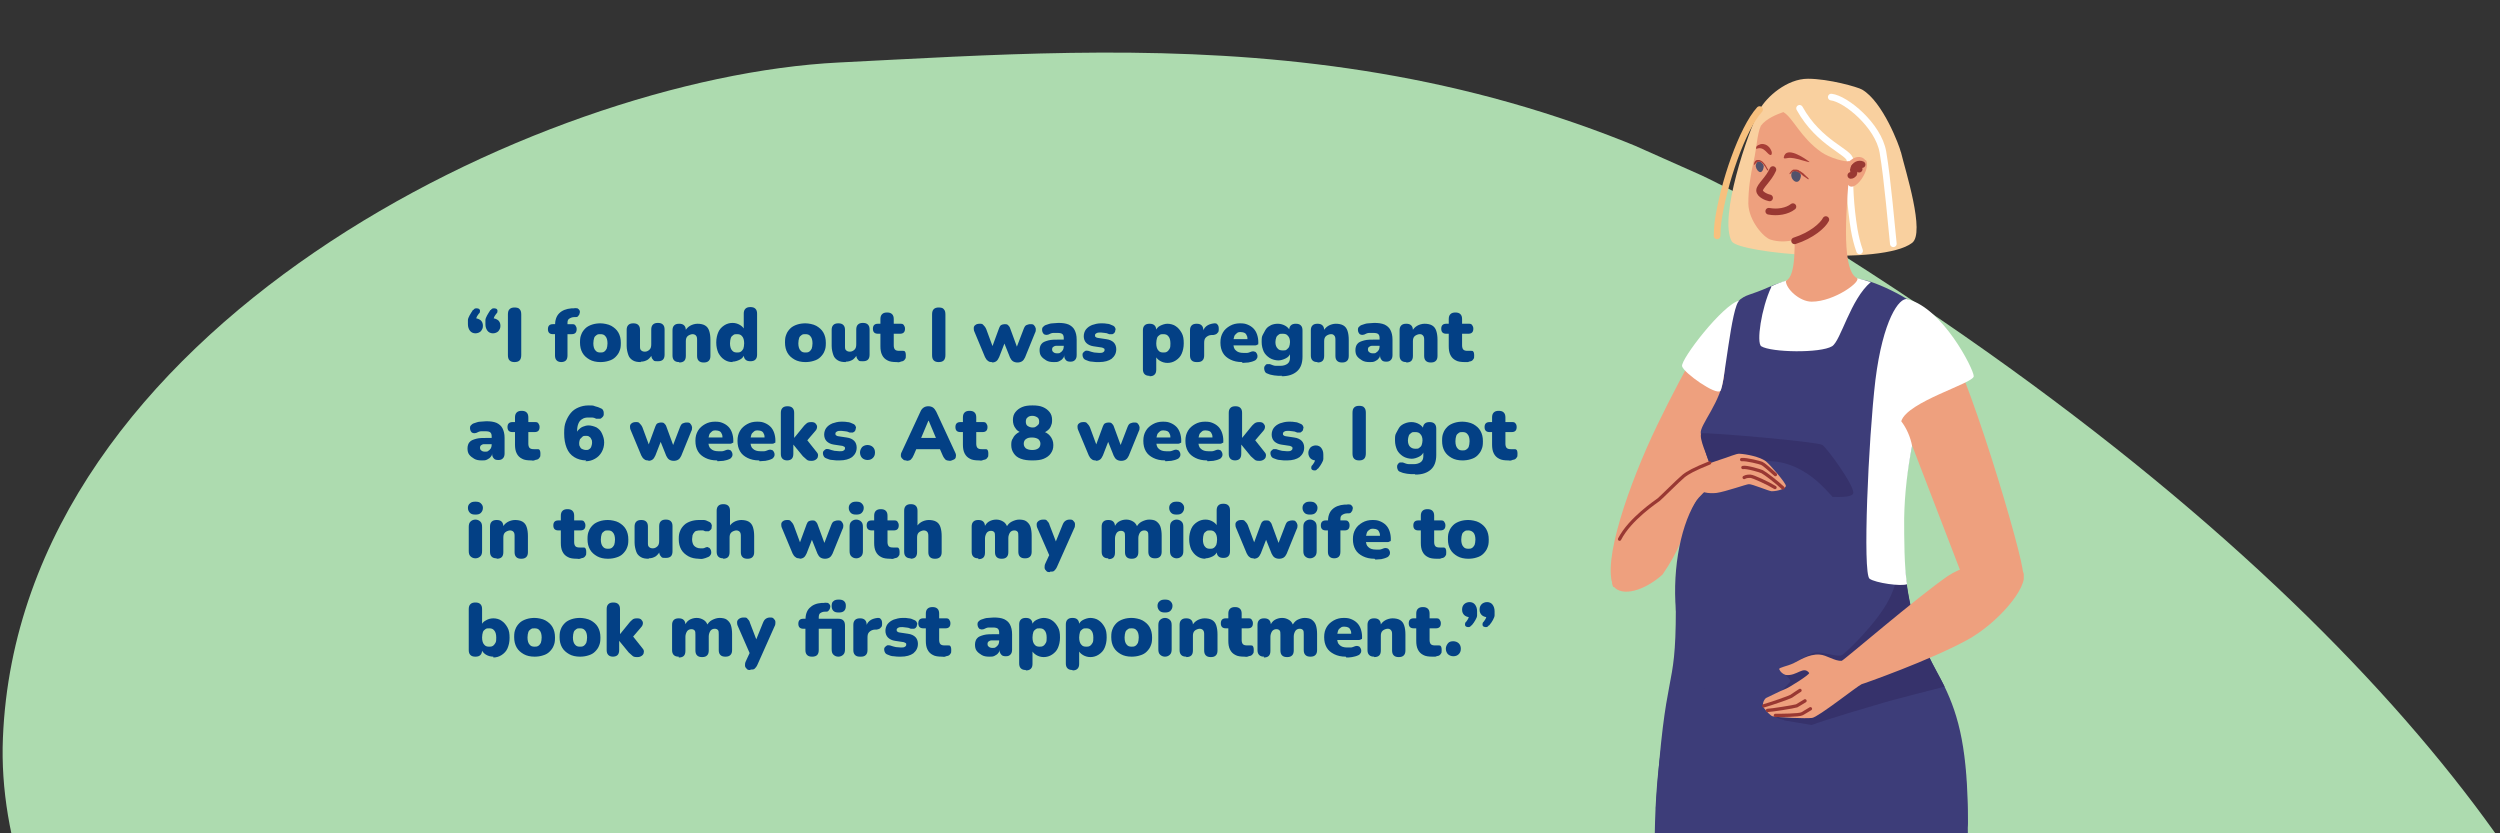 <?xml version="1.0" encoding="UTF-8"?>
<svg id="Layer_1" xmlns="http://www.w3.org/2000/svg" width="600" height="200" xmlns:xlink="http://www.w3.org/1999/xlink" version="1.1" viewBox="0 0 600 200">
  <rect x="0" y="0" width="600" height="200" fill="#333333" stroke="none"/>
  <!-- Generator: Adobe Illustrator 29.2.1, SVG Export Plug-In . SVG Version: 2.1.0 Build 116)  -->
  <defs>
    <style>
      .st0, .st1, .st2, .st3, .st4 {
        fill: none;
      }

      .st5 {
        fill: #a83e37;
      }

      .st6 {
        fill: #034085;
      }

      .st7 {
        fill: #eea07e;
      }

      .st8 {
        fill: #7e80bc;
      }

      .st9 {
        isolation: isolate;
      }

      .st1 {
        stroke: #f7c07e;
      }

      .st1, .st2, .st3, .st4 {
        stroke-linecap: round;
        stroke-linejoin: round;
      }

      .st1, .st2, .st4 {
        stroke-width: 1.6px;
      }

      .st10 {
        fill: #52526b;
      }

      .st11 {
        clip-path: url(#clippath-1);
      }

      .st12 {
        clip-path: url(#clippath-2);
      }

      .st2 {
        stroke: #fff;
      }

      .st13 {
        fill: #fff;
      }

      .st14 {
        fill: #3d3d79;
      }

      .st15 {
        fill: #f9d09f;
      }

      .st3 {
        stroke-width: .8px;
      }

      .st3, .st4 {
        stroke: #993833;
      }

      .st16 {
        fill: #36326b;
      }

      .st17 {
        fill: #addbaf;
      }

      .st18 {
        clip-path: url(#clippath);
      }
    </style>
    <clipPath id="clippath">
      <rect class="st0" y="11.9" width="600" height="188.1"/>
    </clipPath>
    <clipPath id="clippath-1">
      <rect class="st0" x="106.2" y="-87.7" width="419.6" height="636.4" transform="translate(-23.2 425.5) rotate(-66)"/>
    </clipPath>
    <clipPath id="clippath-2">
      <rect class="st0" x="386.6" y="18.9" width="99.1" height="343.7"/>
    </clipPath>
  </defs>
  <g class="st18">
    <g id="Mask_Group_43">
      <g id="Group_516">
        <g class="st11">
          <g id="Group_512">
            <path id="Path_625" class="st17" d="M168.9,388S-3.4,275.5.7,177.1C4.7,78.7,129.4,18.6,201.3,15c71.9-3.6,153.6-10.8,241.4,46.5,128.7,81.9,182.6,162.8,189.8,211.3,7.2,48.5-41.1,107.3-100.9,146.2-75.5,41.6-258.8,46.9-362.7-31.1"/>
          </g>
        </g>
      </g>
      <g id="_I_found_out_I_was_pregnant_at_6_weeks._At_8_weeks_I_got_in_touch_with_my_midwife_to_book_my_first_appointment._" class="st9">
        <g class="st9">
          <path class="st6" d="M113.6,74.4c.2-.3.4-.4.7-.4.2,0,.4,0,.6.1.2.1.3.3.3.5s0,.5-.3.7c-.3.4-.5.7-.6,1.1s-.2.7-.2.9v-.9c.5,0,.9.2,1.3.5.3.3.5.7.5,1.3s-.2.9-.5,1.3c-.3.3-.8.5-1.3.5s-1-.2-1.3-.6c-.3-.4-.5-.9-.5-1.6s0-.7,0-1c0-.3.2-.7.4-1.1s.5-.8.8-1.3ZM117.8,74.4c.2-.3.4-.4.7-.4.2,0,.4,0,.6.1.2.1.3.3.3.5s0,.5-.3.7c-.3.4-.5.7-.6,1.1-.1.4-.2.7-.2.9v-.9c.5,0,.9.2,1.3.5.3.3.5.7.5,1.3s-.2.9-.5,1.3c-.3.3-.8.5-1.3.5s-1-.2-1.3-.6c-.3-.4-.5-.9-.5-1.6s0-.7,0-1c0-.3.2-.7.4-1.1s.5-.8.8-1.3Z"/>
          <path class="st6" d="M123.5,86.9c-.5,0-.9-.1-1.2-.4s-.4-.7-.4-1.3v-9.7c0-.6.1-1,.4-1.3.3-.3.7-.4,1.2-.4s1,.1,1.2.4c.3.3.4.7.4,1.3v9.7c0,.5-.1,1-.4,1.3-.3.3-.7.4-1.3.4Z"/>
          <path class="st6" d="M134.8,86.9c-.5,0-.9-.1-1.2-.4-.3-.3-.4-.7-.4-1.2v-5.1h-.5c-.4,0-.7-.1-.9-.3-.2-.2-.3-.5-.3-.9s.1-.7.3-.9c.2-.2.5-.3.9-.3h1.4l-.9.9v-.5c0-1.3.3-2.3,1-3,.7-.7,1.7-1.1,3-1.2h.5c.4-.1.7,0,.9,0,.2.1.4.3.5.5s.1.5,0,.7c0,.2-.1.4-.3.6-.1.2-.3.3-.6.3h-.3c-.6,0-1,.2-1.3.4s-.4.5-.4,1v.6l-.4-.3h1.4c.4,0,.7,0,.9.3s.3.5.3.9-.1.7-.3.9c-.2.2-.5.3-.9.3h-1v5.1c0,1.1-.5,1.6-1.6,1.6Z"/>
          <path class="st6" d="M144.1,86.9c-1,0-1.9-.2-2.6-.6s-1.3-.9-1.7-1.6c-.4-.7-.6-1.5-.6-2.5s.1-1.4.3-1.9c.2-.6.6-1.1,1-1.5.4-.4,1-.7,1.6-.9.6-.2,1.3-.3,2-.3s1.9.2,2.6.6c.7.4,1.3.9,1.7,1.6.4.7.6,1.5.6,2.5s-.1,1.4-.3,1.9c-.2.6-.6,1.1-1,1.5-.4.4-.9.7-1.6.9-.6.2-1.3.3-2,.3ZM144.1,84.6c.3,0,.6,0,.9-.2.3-.2.4-.4.6-.7.1-.3.2-.8.2-1.3,0-.8-.2-1.4-.5-1.7-.3-.4-.7-.5-1.2-.5s-.6,0-.9.2-.5.4-.6.7c-.1.3-.2.8-.2,1.3,0,.8.2,1.4.5,1.7.3.4.7.5,1.2.5Z"/>
          <path class="st6" d="M153.8,86.9c-.8,0-1.4-.1-1.9-.4-.5-.3-.9-.7-1.1-1.3-.2-.6-.4-1.3-.4-2.2v-3.8c0-.5.1-.9.4-1.2.3-.3.7-.4,1.2-.4s.9.1,1.2.4c.3.3.4.7.4,1.2v3.9c0,.4,0,.8.3,1,.2.2.5.3.9.3s.8-.2,1.1-.5c.3-.3.4-.7.4-1.3v-3.5c0-.5.1-.9.4-1.2.3-.3.7-.4,1.2-.4s.9.1,1.2.4c.3.3.4.7.4,1.2v6c0,1.1-.5,1.6-1.6,1.6s-.9-.1-1.2-.4c-.3-.3-.4-.7-.4-1.2v-1.1l.3.9c-.3.6-.6,1-1.1,1.4-.5.3-1,.5-1.7.5Z"/>
          <path class="st6" d="M163,86.9c-.5,0-.9-.1-1.2-.4-.3-.3-.4-.7-.4-1.2v-6c0-.5.1-.9.4-1.2.3-.3.7-.4,1.2-.4s.9.1,1.2.4c.3.3.4.7.4,1.2v.9l-.2-.7c.3-.6.7-1,1.2-1.3.5-.3,1.2-.5,1.8-.5s1.3.1,1.8.4c.5.3.8.7,1,1.3.2.6.3,1.3.3,2.2v3.8c0,.5-.1.9-.4,1.2-.3.3-.7.4-1.2.4s-.9-.1-1.2-.4c-.3-.3-.4-.7-.4-1.2v-3.7c0-.5,0-.9-.3-1.2-.2-.2-.5-.3-.8-.3s-.9.2-1.2.5c-.3.3-.4.7-.4,1.2v3.5c0,1.1-.5,1.6-1.6,1.6Z"/>
          <path class="st6" d="M175.8,86.9c-.8,0-1.4-.2-2-.6-.6-.4-1-.9-1.4-1.6-.3-.7-.5-1.5-.5-2.5s.2-1.8.5-2.5c.3-.7.8-1.2,1.4-1.6.6-.4,1.3-.6,2-.6s1.3.2,1.8.5c.5.3.9.7,1.1,1.2h-.2v-3.9c0-.5.1-.9.4-1.2.3-.3.7-.4,1.2-.4s.9.1,1.2.4c.3.3.4.7.4,1.2v9.8c0,.5-.1.9-.4,1.2-.3.3-.7.4-1.2.4s-.9-.1-1.2-.4c-.3-.3-.4-.7-.4-1.2v-1l.2.9c-.2.5-.5,1-1.1,1.3s-1.2.5-1.8.5ZM176.9,84.6c.3,0,.6,0,.9-.2.3-.2.4-.4.6-.7.1-.3.2-.8.2-1.3,0-.8-.2-1.4-.5-1.7-.3-.4-.7-.5-1.2-.5s-.6,0-.9.2-.5.4-.6.7c-.1.3-.2.8-.2,1.3,0,.8.2,1.4.5,1.7.3.4.7.5,1.2.5Z"/>
          <path class="st6" d="M193.3,86.9c-1,0-1.9-.2-2.6-.6s-1.3-.9-1.7-1.6c-.4-.7-.6-1.5-.6-2.5s.1-1.4.3-1.9c.2-.6.6-1.1,1-1.5.4-.4,1-.7,1.6-.9.6-.2,1.3-.3,2-.3s1.9.2,2.6.6c.7.4,1.3.9,1.7,1.6.4.7.6,1.5.6,2.5s-.1,1.4-.3,1.9c-.2.6-.6,1.1-1,1.5-.4.4-.9.7-1.6.9-.6.2-1.3.3-2,.3ZM193.3,84.6c.3,0,.6,0,.9-.2.3-.2.4-.4.6-.7.1-.3.2-.8.2-1.3,0-.8-.2-1.4-.5-1.7-.3-.4-.7-.5-1.2-.5s-.6,0-.9.2-.5.4-.6.7c-.1.3-.2.8-.2,1.3,0,.8.2,1.4.5,1.7.3.4.7.5,1.2.5Z"/>
          <path class="st6" d="M203,86.9c-.8,0-1.4-.1-1.9-.4-.5-.3-.9-.7-1.1-1.3-.2-.6-.4-1.3-.4-2.2v-3.8c0-.5.1-.9.4-1.2.3-.3.7-.4,1.2-.4s.9.1,1.2.4c.3.3.4.7.4,1.2v3.9c0,.4,0,.8.3,1,.2.2.5.3.9.3s.8-.2,1.1-.5c.3-.3.4-.7.4-1.3v-3.5c0-.5.1-.9.4-1.2.3-.3.7-.4,1.2-.4s.9.1,1.2.4c.3.3.4.7.4,1.2v6c0,1.1-.5,1.6-1.6,1.6s-.9-.1-1.2-.4c-.3-.3-.4-.7-.4-1.2v-1.1l.3.9c-.3.6-.6,1-1.1,1.4-.5.3-1,.5-1.7.5Z"/>
          <path class="st6" d="M215.2,86.9c-.9,0-1.7-.1-2.2-.4-.6-.3-1-.7-1.3-1.3-.3-.6-.4-1.3-.4-2.1v-3h-.6c-.4,0-.7-.1-.9-.3-.2-.2-.3-.5-.3-.9s.1-.7.3-.9c.2-.2.5-.3.9-.3h.6v-1.1c0-.5.1-.9.4-1.2.3-.3.7-.4,1.2-.4s.9.1,1.2.4c.3.3.4.7.4,1.2v1.1h1.5c.4,0,.7,0,.9.3s.3.5.3.9-.1.7-.3.9c-.2.2-.5.3-.9.3h-1.5v2.8c0,.4.1.8.3,1,.2.2.5.3,1,.3s.3,0,.5,0c.2,0,.3,0,.4,0,.2,0,.4,0,.5.2.1.1.2.4.2.9s0,.7-.2.9c-.1.2-.3.4-.6.5-.2,0-.4.1-.7.2s-.5,0-.7,0Z"/>
          <path class="st6" d="M225.3,86.9c-.5,0-.9-.1-1.2-.4s-.4-.7-.4-1.3v-9.7c0-.6.1-1,.4-1.3.3-.3.7-.4,1.2-.4s1,.1,1.2.4c.3.3.4.7.4,1.3v9.7c0,.5-.1,1-.4,1.3-.3.3-.7.4-1.3.4Z"/>
          <path class="st6" d="M238.2,86.9c-.4,0-.8,0-1.1-.3-.3-.2-.5-.5-.7-.9l-2.5-6c-.2-.4-.2-.7-.2-1,0-.3.2-.6.4-.7.2-.2.6-.3,1-.3s.7,0,.9.3c.2.2.5.5.7,1l1.7,4.6h-.4l1.8-4.9c.1-.3.3-.6.5-.7s.5-.2.8-.2.6,0,.8.2.4.4.5.7l1.8,4.9h-.3l1.8-4.7c.2-.5.4-.8.7-.9s.5-.2.9-.2.7,0,.9.3c.2.2.3.4.4.8,0,.3,0,.7-.2,1l-2.4,5.9c-.2.4-.4.7-.7.9-.3.2-.7.3-1.1.3s-.8-.1-1.1-.3c-.3-.2-.5-.5-.7-.9l-2-5h1.3l-1.9,4.9c-.2.4-.4.8-.7,1-.3.2-.6.3-1.1.3Z"/>
          <path class="st6" d="M252.9,86.9c-.7,0-1.3-.1-1.8-.4-.5-.3-.9-.6-1.2-1-.3-.4-.4-.9-.4-1.5s.2-1.2.5-1.5c.3-.4.9-.6,1.6-.8.7-.2,1.7-.2,3-.2h1v1.5h-1c-.5,0-.9,0-1.2,0s-.5.2-.7.3c-.1.1-.2.3-.2.5s0,.5.3.7c.2.2.5.3.9.3s.6,0,.8-.2c.2-.1.4-.3.6-.6.1-.2.2-.5.2-.8v-2.1c0-.4-.1-.7-.3-.9s-.6-.3-1.2-.3-.6,0-1,0c-.4,0-.8.2-1.2.4-.3.1-.6.1-.8,0-.2,0-.4-.2-.5-.4s-.2-.4-.2-.7c0-.2,0-.5.2-.7.2-.2.4-.4.7-.5.6-.2,1.1-.4,1.6-.4s.9-.1,1.4-.1c1,0,1.8.1,2.5.4.6.3,1.1.7,1.4,1.3.3.6.5,1.3.5,2.3v3.7c0,.5-.1.9-.4,1.2-.3.3-.6.4-1.1.4s-.9-.1-1.1-.4c-.3-.3-.4-.7-.4-1.2v-.5.3c0,.4,0,.7-.3,1-.2.3-.5.5-.9.7-.4.2-.7.2-1.2.2Z"/>
          <path class="st6" d="M263.7,86.9c-.5,0-1.1,0-1.6-.1-.6,0-1-.2-1.5-.4-.3-.1-.5-.3-.6-.5-.1-.2-.2-.4-.2-.7,0-.2,0-.4.2-.6s.3-.3.5-.4.5,0,.7,0c.5.2,1,.3,1.4.4.4,0,.8.1,1.2.1s.8,0,1-.2c.2-.1.3-.3.3-.5s0-.3-.2-.4c-.1,0-.3-.2-.5-.2l-2-.3c-.7-.1-1.3-.4-1.7-.8s-.6-1-.6-1.6.2-1.2.5-1.6c.4-.5.8-.8,1.5-1.1.6-.2,1.3-.4,2.1-.4s1,0,1.5.1c.4,0,.9.2,1.3.4.3.1.5.3.6.5.1.2.2.4.1.6s0,.4-.2.6c-.1.2-.3.3-.5.4-.2,0-.5,0-.8,0-.4-.2-.8-.3-1.1-.3-.3,0-.6-.1-.9-.1-.5,0-.8,0-1.1.2s-.3.3-.3.5,0,.3.2.4c.1.1.3.2.5.2l2,.3c.8.1,1.4.4,1.8.8.4.4.6,1,.6,1.6,0,1-.4,1.7-1.1,2.3-.7.5-1.7.8-3,.8Z"/>
          <path class="st6" d="M275.9,90.2c-.5,0-.9-.1-1.2-.4-.3-.3-.4-.7-.4-1.2v-9.3c0-.5.1-.9.4-1.2.3-.3.7-.4,1.2-.4s.9.1,1.2.4c.3.3.4.7.4,1.2v1.1l-.2-.9c.2-.5.5-1,1.1-1.3s1.2-.5,1.8-.5,1.5.2,2,.6c.6.4,1,.9,1.4,1.6s.5,1.5.5,2.5-.2,1.8-.5,2.5c-.3.7-.8,1.2-1.4,1.6s-1.3.6-2,.6-1.3-.2-1.8-.5c-.5-.3-.9-.7-1.1-1.2h.2v3.3c0,.5-.1.9-.4,1.2-.3.3-.7.4-1.2.4ZM279.2,84.6c.3,0,.6,0,.9-.2s.4-.4.6-.7.2-.8.2-1.3c0-.8-.2-1.4-.5-1.7-.3-.4-.7-.5-1.2-.5s-.6,0-.9.2-.5.4-.6.7c-.1.3-.2.8-.2,1.3,0,.8.2,1.4.5,1.7.3.4.7.5,1.2.5Z"/>
          <path class="st6" d="M287.2,86.9c-.5,0-.9-.1-1.2-.4-.3-.3-.4-.7-.4-1.2v-6c0-.5.1-.9.4-1.2.3-.3.7-.4,1.2-.4s.9.1,1.2.4c.3.3.4.7.4,1.2v.7h-.2c.1-.7.4-1.3.9-1.7.5-.4,1.1-.6,1.9-.7.4,0,.6,0,.8.3.2.2.3.5.3,1,0,.4,0,.8-.3,1-.2.3-.5.4-1,.5h-.4c-.6,0-1.1.3-1.4.6-.3.3-.4.7-.4,1.3v3c0,.5-.1.9-.4,1.2-.3.3-.7.4-1.2.4Z"/>
          <path class="st6" d="M298.1,86.9c-1.1,0-2-.2-2.8-.6-.8-.4-1.4-.9-1.8-1.6-.4-.7-.6-1.5-.6-2.5s.2-1.7.6-2.4c.4-.7,1-1.2,1.7-1.6.7-.4,1.5-.6,2.4-.6s1.3.1,1.8.3c.5.2,1,.5,1.4.9.4.4.7.9.9,1.5.2.6.3,1.2.3,1.9s0,.4-.2.5c-.1.1-.3.2-.6.2h-5.5v-1.5h4l-.3.2c0-.4,0-.8-.2-1.1-.1-.3-.3-.5-.5-.6-.2-.1-.5-.2-.9-.2s-.7,0-1,.3-.5.4-.6.8c-.1.3-.2.8-.2,1.3v.2c0,.9.2,1.5.6,1.8.4.4,1,.6,1.8.6s.6,0,.9,0c.3,0,.7-.2,1-.3.3-.1.6-.1.8,0,.2,0,.4.2.5.4s.2.4.2.6c0,.2,0,.5-.2.7-.1.2-.3.4-.6.5-.4.2-.9.3-1.4.4-.5,0-1,.1-1.4.1Z"/>
          <path class="st6" d="M307.7,90.2c-.7,0-1.3,0-1.9-.1s-1.1-.2-1.5-.4c-.4-.1-.6-.3-.7-.5s-.2-.5-.2-.7c0-.3,0-.5.2-.7.1-.2.3-.4.5-.4s.5,0,.7,0c.5.2,1,.4,1.4.4s.8,0,1.1,0c.7,0,1.3-.2,1.7-.5.4-.3.6-.8.6-1.4v-1.1h.1c-.2.5-.5.9-1.1,1.2-.6.3-1.2.5-1.8.5s-1.5-.2-2.1-.6-1.1-.9-1.4-1.5c-.3-.7-.5-1.4-.5-2.3s0-1.3.3-1.8.5-1,.8-1.4c.3-.4.8-.7,1.2-.9.5-.2,1-.3,1.6-.3s1.3.2,1.8.5c.5.3.9.7,1.1,1.2l-.2.7v-.8c0-.5.1-.9.4-1.2.3-.3.7-.4,1.2-.4s.9.1,1.2.4c.3.3.4.7.4,1.2v6.3c0,1.5-.4,2.7-1.3,3.5-.9.8-2.1,1.2-3.7,1.2ZM307.9,84.1c.4,0,.7,0,.9-.2s.5-.4.6-.7c.1-.3.2-.7.2-1.1,0-.7-.2-1.2-.5-1.5-.3-.4-.7-.5-1.3-.5s-.6,0-.9.2c-.3.2-.5.4-.6.7s-.2.7-.2,1.1c0,.7.2,1.2.5,1.5.3.4.7.5,1.3.5Z"/>
          <path class="st6" d="M316.2,86.9c-.5,0-.9-.1-1.2-.4-.3-.3-.4-.7-.4-1.2v-6c0-.5.1-.9.4-1.2.3-.3.7-.4,1.2-.4s.9.1,1.2.4c.3.3.4.7.4,1.2v.9l-.2-.7c.3-.6.7-1,1.2-1.3.5-.3,1.2-.5,1.8-.5s1.3.1,1.8.4c.5.3.8.7,1,1.3.2.6.3,1.3.3,2.2v3.8c0,.5-.1.9-.4,1.2-.3.3-.7.4-1.2.4s-.9-.1-1.2-.4c-.3-.3-.4-.7-.4-1.2v-3.7c0-.5,0-.9-.3-1.2s-.5-.3-.8-.3-.9.2-1.2.5c-.3.3-.4.7-.4,1.2v3.5c0,1.1-.5,1.6-1.6,1.6Z"/>
          <path class="st6" d="M328.7,86.9c-.7,0-1.3-.1-1.8-.4-.5-.3-.9-.6-1.2-1-.3-.4-.4-.9-.4-1.5s.2-1.2.5-1.5c.3-.4.9-.6,1.6-.8s1.7-.2,3-.2h1v1.5h-1c-.5,0-.9,0-1.2,0s-.5.2-.7.3c-.1.1-.2.3-.2.5s0,.5.3.7c.2.2.5.3.9.3s.6,0,.8-.2c.2-.1.4-.3.6-.6.1-.2.2-.5.2-.8v-2.1c0-.4-.1-.7-.3-.9-.2-.2-.6-.3-1.2-.3s-.6,0-1,0c-.4,0-.8.2-1.2.4-.3.1-.6.1-.8,0-.2,0-.4-.2-.5-.4s-.2-.4-.2-.7c0-.2,0-.5.2-.7.2-.2.4-.4.7-.5.6-.2,1.1-.4,1.6-.4.5,0,.9-.1,1.4-.1,1,0,1.8.1,2.5.4.6.3,1.1.7,1.4,1.3s.5,1.3.5,2.3v3.7c0,.5-.1.9-.4,1.2-.3.3-.6.4-1.1.4s-.9-.1-1.1-.4c-.3-.3-.4-.7-.4-1.2v-.5.3c0,.4,0,.7-.3,1-.2.3-.5.5-.9.7-.4.2-.8.2-1.2.2Z"/>
          <path class="st6" d="M337.5,86.9c-.5,0-.9-.1-1.2-.4-.3-.3-.4-.7-.4-1.2v-6c0-.5.1-.9.4-1.2.3-.3.7-.4,1.2-.4s.9.1,1.2.4c.3.3.4.7.4,1.2v.9l-.2-.7c.3-.6.7-1,1.2-1.3.5-.3,1.2-.5,1.8-.5s1.3.1,1.8.4c.5.3.8.7,1,1.3.2.6.3,1.3.3,2.2v3.8c0,.5-.1.9-.4,1.2-.3.3-.7.4-1.2.4s-.9-.1-1.2-.4-.4-.7-.4-1.2v-3.7c0-.5,0-.9-.3-1.2s-.5-.3-.8-.3-.9.2-1.2.5c-.3.3-.4.7-.4,1.2v3.5c0,1.1-.5,1.6-1.6,1.6Z"/>
          <path class="st6" d="M351.6,86.9c-.9,0-1.7-.1-2.2-.4-.6-.3-1-.7-1.3-1.3-.3-.6-.4-1.3-.4-2.1v-3h-.6c-.4,0-.7-.1-.9-.3-.2-.2-.3-.5-.3-.9s.1-.7.3-.9c.2-.2.5-.3.9-.3h.6v-1.1c0-.5.1-.9.4-1.2.3-.3.7-.4,1.2-.4s.9.1,1.2.4.4.7.4,1.2v1.1h1.5c.4,0,.7,0,.9.3s.3.5.3.9-.1.7-.3.9c-.2.2-.5.3-.9.3h-1.5v2.8c0,.4.1.8.3,1,.2.2.5.3,1,.3s.3,0,.5,0,.3,0,.4,0c.2,0,.4,0,.5.2.1.1.2.4.2.9s0,.7-.2.9c-.1.2-.3.4-.6.5-.2,0-.4.1-.7.2-.3,0-.5,0-.7,0Z"/>
        </g>
        <g class="st9">
          <path class="st6" d="M115.6,110.5c-.7,0-1.3-.1-1.8-.4-.5-.3-.9-.6-1.2-1-.3-.4-.4-.9-.4-1.5s.2-1.2.5-1.5c.3-.4.9-.6,1.6-.8.7-.2,1.7-.2,3-.2h1v1.5h-1c-.5,0-.9,0-1.2,0s-.5.2-.7.3c-.1.1-.2.3-.2.5s0,.5.3.7c.2.2.5.3.9.3s.6,0,.8-.2c.2-.1.4-.3.6-.6.1-.2.2-.5.2-.8v-2.1c0-.4-.1-.7-.3-.9s-.6-.3-1.2-.3-.6,0-1,0c-.4,0-.8.2-1.2.4-.3.1-.6.1-.8,0-.2,0-.4-.2-.5-.4s-.2-.4-.2-.7c0-.2,0-.5.2-.7.2-.2.4-.4.7-.5.6-.2,1.1-.4,1.6-.4s.9-.1,1.4-.1c1,0,1.8.1,2.5.4.6.3,1.1.7,1.4,1.3.3.6.5,1.3.5,2.3v3.7c0,.5-.1.9-.4,1.2-.3.3-.6.4-1.1.4s-.9-.1-1.1-.4c-.3-.3-.4-.7-.4-1.2v-.5.3c0,.4,0,.7-.3,1-.2.3-.5.5-.9.7-.4.2-.7.2-1.2.2Z"/>
          <path class="st6" d="M127.5,110.5c-.9,0-1.7-.1-2.2-.4-.6-.3-1-.7-1.3-1.3-.3-.6-.4-1.3-.4-2.1v-3h-.6c-.4,0-.7-.1-.9-.3-.2-.2-.3-.5-.3-.9s.1-.7.3-.9c.2-.2.5-.3.9-.3h.6v-1.1c0-.5.1-.9.4-1.2.3-.3.7-.4,1.2-.4s.9.1,1.2.4c.3.3.4.7.4,1.2v1.1h1.5c.4,0,.7,0,.9.3s.3.5.3.9-.1.7-.3.9c-.2.2-.5.3-.9.3h-1.5v2.8c0,.4.1.8.3,1,.2.2.5.3,1,.3s.3,0,.5,0c.2,0,.3,0,.4,0,.2,0,.4,0,.5.2.1.1.2.4.2.9s0,.7-.2.9c-.1.2-.3.4-.6.5-.2,0-.4.1-.7.2s-.5,0-.7,0Z"/>
          <path class="st6" d="M140.7,110.5c-1.1,0-2.1-.3-2.9-.8-.8-.5-1.4-1.2-1.8-2.2-.4-1-.6-2.1-.6-3.5s.1-2,.4-2.8c.3-.8.7-1.5,1.2-2.1.5-.6,1.1-1,1.8-1.3.7-.3,1.5-.5,2.5-.5s1,0,1.5.2c.5.1,1,.3,1.4.5.3.1.5.3.6.6.1.2.1.5.1.8,0,.3-.1.5-.3.7-.2.2-.4.4-.6.4-.3,0-.6,0-.9,0-.4-.2-.7-.3-1-.3-.3,0-.6,0-.9,0-.6,0-1.1.1-1.5.4-.4.2-.7.6-.9,1.1-.2.5-.3,1.1-.3,1.9v.9h-.3c.1-.5.3-1,.6-1.3s.6-.6,1.1-.8.9-.3,1.4-.3,1.3.2,1.9.5c.6.4,1,.8,1.3,1.5s.5,1.3.5,2.1-.2,1.6-.6,2.3c-.4.7-.9,1.2-1.6,1.6-.7.4-1.4.6-2.3.6ZM140.6,108c.3,0,.6,0,.8-.2.2-.1.4-.3.5-.6.1-.3.2-.6.2-.9s0-.7-.2-.9c-.1-.3-.3-.5-.5-.6-.2-.2-.5-.2-.8-.2s-.6,0-.8.2c-.2.2-.4.4-.6.6-.1.3-.2.6-.2.9s0,.7.2.9c.1.3.3.5.6.6.2.1.5.2.8.2Z"/>
          <path class="st6" d="M155.7,110.5c-.4,0-.8,0-1.1-.3-.3-.2-.5-.5-.7-.9l-2.5-6c-.2-.4-.2-.7-.2-1,0-.3.2-.6.4-.7.2-.2.6-.3,1-.3s.7,0,.9.3c.2.2.5.5.7,1l1.7,4.6h-.4l1.8-4.9c.1-.3.3-.6.5-.7s.5-.2.8-.2.6,0,.8.2.4.4.5.7l1.8,4.9h-.3l1.8-4.7c.2-.5.4-.8.7-.9s.5-.2.9-.2.7,0,.9.3c.2.2.3.4.4.8,0,.3,0,.7-.2,1l-2.4,5.9c-.2.4-.4.7-.7.9-.3.2-.7.3-1.1.3s-.8-.1-1.1-.3c-.3-.2-.5-.5-.7-.9l-2-5h1.3l-1.9,4.9c-.2.4-.4.8-.7,1-.3.2-.6.3-1.1.3Z"/>
          <path class="st6" d="M172.1,110.5c-1.1,0-2-.2-2.8-.6-.8-.4-1.4-.9-1.8-1.6-.4-.7-.6-1.5-.6-2.5s.2-1.7.6-2.4c.4-.7,1-1.2,1.7-1.6.7-.4,1.5-.6,2.4-.6s1.3.1,1.8.3c.5.2,1,.5,1.4.9.4.4.7.9.9,1.5.2.6.3,1.2.3,1.9s0,.4-.2.5c-.1.1-.3.2-.6.2h-5.5v-1.5h4l-.3.2c0-.4,0-.8-.2-1.1-.1-.3-.3-.5-.5-.6-.2-.1-.5-.2-.9-.2s-.7,0-1,.3-.5.4-.6.8c-.1.3-.2.8-.2,1.3v.2c0,.9.2,1.5.6,1.8.4.4,1,.6,1.8.6s.6,0,.9,0c.3,0,.7-.2,1-.3.3-.1.6-.1.8,0,.2,0,.4.2.5.4s.2.4.2.6c0,.2,0,.5-.2.7-.1.2-.3.4-.6.5-.4.2-.9.3-1.4.4-.5,0-1,.1-1.4.1Z"/>
          <path class="st6" d="M182.2,110.5c-1.1,0-2-.2-2.8-.6-.8-.4-1.4-.9-1.8-1.6-.4-.7-.6-1.5-.6-2.5s.2-1.7.6-2.4c.4-.7,1-1.2,1.7-1.6.7-.4,1.5-.6,2.4-.6s1.3.1,1.8.3c.5.2,1,.5,1.4.9.4.4.7.9.9,1.5.2.6.3,1.2.3,1.9s0,.4-.2.5c-.1.1-.3.2-.6.2h-5.5v-1.5h4l-.3.2c0-.4,0-.8-.2-1.1-.1-.3-.3-.5-.5-.6-.2-.1-.5-.2-.9-.2s-.7,0-1,.3-.5.4-.6.8c-.1.3-.2.8-.2,1.3v.2c0,.9.2,1.5.6,1.8.4.4,1,.6,1.8.6s.6,0,.9,0c.3,0,.7-.2,1-.3.3-.1.6-.1.8,0,.2,0,.4.2.5.4s.2.4.2.6c0,.2,0,.5-.2.7-.1.2-.3.4-.6.5-.4.2-.9.3-1.4.4-.5,0-1,.1-1.4.1Z"/>
          <path class="st6" d="M189,110.5c-.5,0-.9-.1-1.2-.4-.3-.3-.4-.7-.4-1.2v-9.8c0-.5.1-.9.4-1.2s.7-.4,1.2-.4.9.1,1.2.4c.3.3.4.7.4,1.2v6h0l2.2-2.7c.3-.4.6-.6.8-.8s.6-.3,1.1-.3.8.1,1,.3.4.5.4.8-.1.7-.4,1l-2.4,2.8v-1.1l2.7,3.4c.3.3.4.7.3,1,0,.3-.2.6-.5.8s-.6.3-1,.3-.9,0-1.2-.3-.6-.5-.9-.8l-2.3-2.8h0v2.2c0,1.1-.5,1.6-1.6,1.6Z"/>
          <path class="st6" d="M201.4,110.5c-.5,0-1.1,0-1.6-.1-.6,0-1-.2-1.5-.4-.3-.1-.5-.3-.6-.5-.1-.2-.2-.4-.2-.7,0-.2,0-.4.2-.6s.3-.3.5-.4.5,0,.7,0c.5.2,1,.3,1.4.4.4,0,.8.1,1.2.1s.8,0,1-.2c.2-.1.3-.3.3-.5s0-.3-.2-.4c-.1,0-.3-.2-.5-.2l-2-.3c-.7-.1-1.3-.4-1.7-.8s-.6-1-.6-1.6.2-1.2.5-1.6c.4-.5.8-.8,1.5-1.1.6-.2,1.3-.4,2.1-.4s1,0,1.5.1c.4,0,.9.2,1.3.4.3.1.5.3.6.5.1.2.2.4.1.6s0,.4-.2.6c-.1.2-.3.3-.5.4-.2,0-.5,0-.8,0-.4-.2-.8-.3-1.1-.3-.3,0-.6-.1-.9-.1-.5,0-.8,0-1.1.2s-.3.3-.3.5,0,.3.2.4c.1.1.3.2.5.2l2,.3c.8.1,1.4.4,1.8.8.4.4.6,1,.6,1.6,0,1-.4,1.7-1.1,2.3-.7.5-1.7.8-3,.8Z"/>
          <path class="st6" d="M208.2,110.4c-.5,0-1-.2-1.3-.5-.3-.3-.5-.8-.5-1.3s.2-.9.5-1.3c.3-.3.8-.5,1.3-.5s1,.2,1.3.5.5.7.5,1.3-.2,1-.5,1.3-.7.5-1.3.5Z"/>
          <path class="st6" d="M217.6,110.5c-.4,0-.7,0-.9-.3-.3-.2-.4-.4-.5-.7,0-.3,0-.7.2-1l4.5-9.7c.2-.5.5-.8.8-1,.3-.2.7-.3,1.1-.3s.8.1,1.1.3c.3.2.6.6.8,1l4.5,9.7c.2.4.3.7.2,1.1,0,.3-.2.6-.5.7s-.6.3-.9.3-.9-.1-1.1-.3-.5-.6-.7-1.1l-1-2.3,1.3.9h-7.5l1.3-.9-1,2.3c-.2.5-.4.8-.7,1.1-.2.2-.6.3-1.1.3ZM222.8,101l-2.1,5-.5-.9h5.3l-.5.9-2.1-5h0Z"/>
          <path class="st6" d="M235,110.5c-.9,0-1.7-.1-2.2-.4-.6-.3-1-.7-1.3-1.3-.3-.6-.4-1.3-.4-2.1v-3h-.6c-.4,0-.7-.1-.9-.3-.2-.2-.3-.5-.3-.9s.1-.7.3-.9c.2-.2.5-.3.9-.3h.6v-1.1c0-.5.1-.9.4-1.2.3-.3.7-.4,1.2-.4s.9.1,1.2.4c.3.3.4.7.4,1.2v1.1h1.5c.4,0,.7,0,.9.3s.3.5.3.9-.1.7-.3.9c-.2.2-.5.3-.9.3h-1.5v2.8c0,.4.1.8.3,1,.2.2.5.3,1,.3s.3,0,.5,0c.2,0,.3,0,.4,0,.2,0,.4,0,.5.2.1.1.2.4.2.9s0,.7-.2.9c-.1.2-.3.4-.6.5-.2,0-.4.1-.7.2s-.5,0-.7,0Z"/>
          <path class="st6" d="M247.7,110.5c-1,0-1.9-.1-2.7-.4s-1.3-.7-1.7-1.3c-.4-.6-.6-1.2-.6-2s.1-1.2.4-1.6c.2-.5.6-.9,1-1.2.4-.3.9-.5,1.5-.5v.5c-.7-.2-1.4-.5-1.8-1.1-.5-.6-.7-1.3-.7-2.1s.2-1.4.6-1.9c.4-.5.9-.9,1.6-1.2.7-.3,1.5-.4,2.5-.4s1.8.1,2.5.4,1.2.7,1.6,1.2.6,1.1.6,1.9-.1,1-.3,1.5-.5.8-.9,1.1c-.4.3-.8.5-1.3.6v-.5c.8.1,1.5.5,2,1.1.5.6.8,1.3.8,2.2s-.2,1.4-.6,2c-.4.6-1,1-1.7,1.3-.7.3-1.6.4-2.7.4ZM247.7,108c.6,0,1.1-.1,1.5-.4.3-.2.5-.6.5-1.1s-.2-.8-.5-1.1c-.3-.2-.8-.4-1.5-.4s-1.1.1-1.5.4c-.3.2-.5.6-.5,1.1s.2.8.5,1.1c.3.2.8.4,1.5.4ZM247.7,102.6c.4,0,.6,0,.9-.2.2-.1.4-.3.6-.5s.2-.5.2-.7c0-.4-.1-.8-.4-1-.3-.2-.7-.4-1.2-.4s-.9.1-1.2.4c-.3.2-.4.6-.4,1s.1.8.4,1c.3.2.7.4,1.2.4Z"/>
          <path class="st6" d="M263.1,110.5c-.4,0-.8,0-1.1-.3-.3-.2-.5-.5-.7-.9l-2.5-6c-.2-.4-.2-.7-.2-1,0-.3.2-.6.4-.7.2-.2.6-.3,1-.3s.7,0,.9.3c.2.2.5.5.7,1l1.7,4.6h-.4l1.8-4.9c.1-.3.3-.6.5-.7s.5-.2.8-.2.6,0,.8.2.4.4.5.7l1.8,4.9h-.3l1.8-4.7c.2-.5.4-.8.7-.9s.5-.2.9-.2.7,0,.9.3c.2.2.3.4.4.8,0,.3,0,.7-.2,1l-2.4,5.9c-.2.4-.4.7-.7.9-.3.2-.7.3-1.1.3s-.8-.1-1.1-.3c-.3-.2-.5-.5-.7-.9l-2-5h1.3l-1.9,4.9c-.2.4-.4.8-.7,1-.3.2-.6.3-1.1.3Z"/>
          <path class="st6" d="M279.6,110.5c-1.1,0-2-.2-2.8-.6-.8-.4-1.4-.9-1.8-1.6-.4-.7-.6-1.5-.6-2.5s.2-1.7.6-2.4c.4-.7,1-1.2,1.7-1.6.7-.4,1.5-.6,2.4-.6s1.3.1,1.8.3c.5.2,1,.5,1.4.9.4.4.7.9.9,1.5.2.6.3,1.2.3,1.9s0,.4-.2.5c-.1.1-.3.2-.6.2h-5.5v-1.5h4l-.3.2c0-.4,0-.8-.2-1.1-.1-.3-.3-.5-.5-.6-.2-.1-.5-.2-.9-.2s-.7,0-1,.3-.5.4-.6.8c-.1.3-.2.8-.2,1.3v.2c0,.9.2,1.5.6,1.8.4.4,1,.6,1.8.6s.6,0,.9,0c.3,0,.7-.2,1-.3.3-.1.6-.1.8,0,.2,0,.4.2.5.4s.2.4.2.6c0,.2,0,.5-.2.7-.1.2-.3.4-.6.5-.4.2-.9.3-1.4.4-.5,0-1,.1-1.4.1Z"/>
          <path class="st6" d="M289.7,110.5c-1.1,0-2-.2-2.8-.6-.8-.4-1.4-.9-1.8-1.6-.4-.7-.6-1.5-.6-2.5s.2-1.7.6-2.4c.4-.7,1-1.2,1.7-1.6.7-.4,1.5-.6,2.4-.6s1.3.1,1.8.3c.5.2,1,.5,1.4.9.4.4.7.9.9,1.5.2.6.3,1.2.3,1.9s0,.4-.2.5c-.1.1-.3.2-.6.2h-5.5v-1.5h4l-.3.2c0-.4,0-.8-.2-1.1-.1-.3-.3-.5-.5-.6-.2-.1-.5-.2-.9-.2s-.7,0-1,.3-.5.4-.6.8c-.1.3-.2.8-.2,1.3v.2c0,.9.2,1.5.6,1.8.4.4,1,.6,1.8.6s.6,0,.9,0c.3,0,.7-.2,1-.3.3-.1.6-.1.8,0,.2,0,.4.2.5.4s.2.4.2.6c0,.2,0,.5-.2.7-.1.2-.3.4-.6.5-.4.2-.9.3-1.4.4-.5,0-1,.1-1.4.1Z"/>
          <path class="st6" d="M296.5,110.5c-.5,0-.9-.1-1.2-.4-.3-.3-.4-.7-.4-1.2v-9.8c0-.5.1-.9.4-1.2s.7-.4,1.2-.4.9.1,1.2.4c.3.3.4.7.4,1.2v6h0l2.2-2.7c.3-.4.6-.6.8-.8.3-.2.6-.3,1.1-.3s.8.1,1,.3.4.5.4.8c0,.3-.1.7-.4,1l-2.4,2.8v-1.1l2.7,3.4c.3.3.4.7.3,1,0,.3-.2.6-.5.8s-.6.3-1,.3-.9,0-1.2-.3-.6-.5-.9-.8l-2.3-2.8h0v2.2c0,1.1-.5,1.6-1.6,1.6Z"/>
          <path class="st6" d="M308.8,110.5c-.5,0-1.1,0-1.6-.1-.5,0-1-.2-1.5-.4-.3-.1-.5-.3-.6-.5-.1-.2-.2-.4-.2-.7,0-.2,0-.4.2-.6s.3-.3.5-.4c.2,0,.5,0,.7,0,.5.2,1,.3,1.4.4.4,0,.8.1,1.2.1s.8,0,1-.2c.2-.1.3-.3.3-.5s0-.3-.2-.4c-.1,0-.3-.2-.5-.2l-2-.3c-.7-.1-1.3-.4-1.7-.8-.4-.4-.6-1-.6-1.6s.2-1.2.5-1.6c.4-.5.8-.8,1.5-1.1.6-.2,1.3-.4,2.1-.4s1,0,1.5.1c.4,0,.9.2,1.3.4.3.1.5.3.6.5.1.2.2.4.1.6s0,.4-.2.6-.3.3-.5.4c-.2,0-.5,0-.8,0-.4-.2-.8-.3-1.1-.3-.3,0-.6-.1-.9-.1-.5,0-.8,0-1.1.2-.2.1-.3.3-.3.5s0,.3.2.4c.1.1.3.2.5.2l2,.3c.8.1,1.4.4,1.8.8.4.4.6,1,.6,1.6,0,1-.4,1.7-1.1,2.3-.7.5-1.7.8-3,.8Z"/>
          <path class="st6" d="M316.2,112.5c-.2.3-.4.4-.6.4-.2,0-.4,0-.6-.1-.2-.1-.3-.3-.3-.5s0-.5.3-.7c.3-.4.5-.7.6-1.1,0-.4.1-.7.1-.9v.9c-.4,0-.9-.2-1.2-.5-.3-.3-.5-.8-.5-1.3s.2-.9.5-1.3c.3-.3.8-.5,1.3-.5s1,.2,1.3.6c.3.4.5.9.5,1.6s0,.7,0,1c0,.4-.2.7-.4,1.1-.2.4-.5.8-.9,1.3Z"/>
          <path class="st6" d="M326.2,110.5c-.5,0-.9-.1-1.2-.4s-.4-.7-.4-1.3v-9.7c0-.6.1-1,.4-1.3.3-.3.7-.4,1.2-.4s1,.1,1.2.4c.3.3.4.7.4,1.3v9.7c0,.5-.1,1-.4,1.3-.3.3-.7.4-1.2.4Z"/>
          <path class="st6" d="M339.6,113.8c-.7,0-1.3,0-1.9-.1s-1.1-.2-1.5-.4c-.4-.1-.6-.3-.7-.5-.1-.2-.2-.5-.2-.7s0-.5.2-.7c.1-.2.3-.4.5-.4.2,0,.5,0,.7,0,.5.2,1,.4,1.5.4.4,0,.8,0,1.1,0,.7,0,1.3-.2,1.7-.5.4-.3.6-.8.6-1.4v-1.1h.1c-.2.5-.5.9-1.1,1.2-.6.3-1.2.5-1.8.5s-1.5-.2-2.1-.6-1.1-.9-1.4-1.5c-.3-.7-.5-1.4-.5-2.3s0-1.3.3-1.8.5-1,.8-1.4.8-.7,1.3-.9c.5-.2,1-.3,1.6-.3s1.3.2,1.8.5c.5.3.9.7,1.1,1.2l-.2.7v-.8c0-.5.1-.9.4-1.2.3-.3.7-.4,1.2-.4s.9.1,1.2.4c.3.3.4.7.4,1.2v6.3c0,1.5-.4,2.7-1.3,3.5-.9.8-2.1,1.2-3.7,1.2ZM339.7,107.7c.4,0,.7,0,.9-.2.3-.2.5-.4.6-.7.1-.3.2-.7.2-1.1,0-.7-.2-1.2-.5-1.5-.3-.4-.7-.5-1.3-.5s-.6,0-.9.2c-.3.2-.5.4-.6.7-.1.3-.2.7-.2,1.1,0,.7.2,1.2.5,1.5s.7.5,1.3.5Z"/>
          <path class="st6" d="M351,110.5c-1,0-1.9-.2-2.6-.6-.7-.4-1.3-.9-1.7-1.6-.4-.7-.6-1.5-.6-2.5s.1-1.4.3-1.9c.2-.6.6-1.1,1-1.5.4-.4,1-.7,1.6-.9.6-.2,1.3-.3,2-.3s1.9.2,2.6.6c.7.4,1.3.9,1.7,1.6.4.7.6,1.5.6,2.5s-.1,1.4-.3,1.9c-.2.6-.6,1.1-1,1.5-.4.4-.9.7-1.6.9-.6.2-1.3.3-2,.3ZM351,108.1c.3,0,.6,0,.9-.2.3-.2.5-.4.6-.7s.2-.8.2-1.3c0-.8-.2-1.4-.5-1.7-.3-.4-.7-.5-1.2-.5s-.6,0-.9.2-.5.4-.6.7c-.1.3-.2.8-.2,1.3,0,.8.2,1.4.5,1.7.3.4.7.5,1.2.5Z"/>
          <path class="st6" d="M362,110.5c-.9,0-1.7-.1-2.2-.4-.6-.3-1-.7-1.3-1.3-.3-.6-.4-1.3-.4-2.1v-3h-.6c-.4,0-.7-.1-.9-.3-.2-.2-.3-.5-.3-.9s.1-.7.3-.9.5-.3.9-.3h.6v-1.1c0-.5.1-.9.4-1.2.3-.3.7-.4,1.2-.4s.9.1,1.2.4c.3.3.4.7.4,1.2v1.1h1.5c.4,0,.7,0,.9.3.2.2.3.5.3.9s-.1.7-.3.9c-.2.2-.5.3-.9.3h-1.5v2.8c0,.4.1.8.3,1s.5.3,1,.3.3,0,.5,0c.2,0,.3,0,.4,0,.2,0,.3,0,.5.2.1.1.2.4.2.9s0,.7-.2.9c-.1.2-.3.4-.6.5-.2,0-.4.1-.7.2s-.5,0-.7,0Z"/>
        </g>
        <g class="st9">
          <path class="st6" d="M114.1,123.5c-.6,0-1-.1-1.3-.4s-.5-.7-.5-1.2.2-.9.5-1.1c.3-.3.7-.4,1.3-.4s1,.1,1.3.4c.3.3.5.6.5,1.1s-.2.9-.5,1.2c-.3.3-.7.4-1.3.4ZM114.1,134c-.5,0-.9-.2-1.2-.5-.3-.3-.4-.7-.4-1.3v-5.7c0-.6.1-1,.4-1.3.3-.3.7-.5,1.2-.5s.9.2,1.2.5c.3.3.4.7.4,1.3v5.7c0,.6-.1,1-.4,1.3-.3.3-.7.5-1.2.5Z"/>
          <path class="st6" d="M119.2,134c-.5,0-.9-.1-1.2-.4-.3-.3-.4-.7-.4-1.2v-6c0-.5.1-.9.4-1.2.3-.3.7-.4,1.2-.4s.9.1,1.2.4c.3.3.4.7.4,1.2v.9l-.2-.7c.3-.6.7-1,1.2-1.3.5-.3,1.2-.5,1.8-.5s1.3.1,1.8.4c.5.3.8.7,1,1.3.2.6.3,1.3.3,2.2v3.8c0,.5-.1.9-.4,1.2-.3.3-.7.4-1.2.4s-.9-.1-1.2-.4c-.3-.3-.4-.7-.4-1.2v-3.7c0-.5,0-.9-.3-1.2-.2-.2-.5-.3-.8-.3s-.9.2-1.2.5c-.3.3-.4.7-.4,1.2v3.5c0,1.1-.5,1.6-1.6,1.6Z"/>
          <path class="st6" d="M138.5,134.1c-.9,0-1.7-.1-2.2-.4-.6-.3-1-.7-1.3-1.3-.3-.6-.4-1.3-.4-2.1v-3h-.6c-.4,0-.7-.1-.9-.3-.2-.2-.3-.5-.3-.9s.1-.7.3-.9c.2-.2.5-.3.9-.3h.6v-1.1c0-.5.1-.9.4-1.2.3-.3.7-.4,1.2-.4s.9.1,1.2.4c.3.3.4.7.4,1.2v1.1h1.5c.4,0,.7,0,.9.3s.3.5.3.9-.1.7-.3.9c-.2.2-.5.3-.9.3h-1.5v2.8c0,.4.1.8.3,1,.2.2.5.3,1,.3s.3,0,.5,0c.2,0,.3,0,.4,0,.2,0,.4,0,.5.2.1.1.2.4.2.9s0,.7-.2.9c-.1.2-.3.4-.6.5-.2,0-.4.1-.7.2s-.5,0-.7,0Z"/>
          <path class="st6" d="M145.9,134.1c-1,0-1.9-.2-2.6-.6s-1.3-.9-1.7-1.6c-.4-.7-.6-1.5-.6-2.5s.1-1.4.3-1.9c.2-.6.6-1.1,1-1.5.4-.4,1-.7,1.6-.9.6-.2,1.3-.3,2-.3s1.9.2,2.6.6c.7.4,1.3.9,1.7,1.6.4.7.6,1.5.6,2.5s-.1,1.4-.3,1.9c-.2.6-.6,1.1-1,1.5-.4.4-.9.7-1.6.9-.6.2-1.3.3-2,.3ZM145.9,131.7c.3,0,.6,0,.9-.2.3-.2.4-.4.6-.7.1-.3.2-.8.2-1.3,0-.8-.2-1.4-.5-1.7-.3-.4-.7-.5-1.2-.5s-.6,0-.9.2-.5.4-.6.7c-.1.3-.2.8-.2,1.3,0,.8.2,1.4.5,1.7.3.4.7.5,1.2.5Z"/>
          <path class="st6" d="M155.7,134.1c-.8,0-1.4-.1-1.9-.4-.5-.3-.9-.7-1.1-1.3-.2-.6-.4-1.3-.4-2.2v-3.8c0-.5.1-.9.4-1.2.3-.3.7-.4,1.2-.4s.9.1,1.2.4c.3.3.4.7.4,1.2v3.9c0,.4,0,.8.3,1,.2.2.5.3.9.3s.8-.2,1.1-.5c.3-.3.4-.7.4-1.3v-3.5c0-.5.1-.9.4-1.2.3-.3.7-.4,1.2-.4s.9.1,1.2.4c.3.3.4.7.4,1.2v6c0,1.1-.5,1.6-1.6,1.6s-.9-.1-1.2-.4c-.3-.3-.4-.7-.4-1.2v-1.1l.3.9c-.3.6-.6,1-1.1,1.4-.5.3-1,.5-1.7.5Z"/>
          <path class="st6" d="M167.8,134.1c-1,0-1.9-.2-2.6-.6-.7-.4-1.3-.9-1.7-1.6s-.6-1.5-.6-2.5.1-1.4.3-1.9c.2-.6.6-1.1,1-1.5.4-.4,1-.7,1.6-.9.6-.2,1.3-.3,2-.3s.7,0,1.1,0c.4,0,.8.2,1.2.4.3.1.5.3.6.5s.2.5.1.7c0,.3,0,.5-.2.7s-.3.3-.5.4c-.2,0-.5,0-.8,0-.2,0-.4-.2-.6-.2-.2,0-.4,0-.6,0-.3,0-.6,0-.9.1-.2,0-.5.2-.6.4-.2.2-.3.4-.4.7,0,.3-.1.6-.1.9,0,.7.2,1.3.5,1.6s.8.6,1.5.6.4,0,.6,0c.2,0,.4-.1.6-.2.3-.1.5-.2.7,0,.2,0,.4.2.5.4.1.2.2.4.2.7,0,.2,0,.5-.2.7-.1.2-.3.4-.6.5-.4.2-.8.3-1.2.4s-.7,0-1.1,0Z"/>
          <path class="st6" d="M173.6,134c-.5,0-.9-.1-1.2-.4-.3-.3-.4-.7-.4-1.2v-9.8c0-.5.1-.9.4-1.2s.7-.4,1.2-.4.9.1,1.2.4c.3.3.4.7.4,1.2v4h-.3c.3-.6.7-1,1.2-1.3.5-.3,1.2-.5,1.8-.5s1.3.1,1.8.4c.5.3.8.7,1,1.3.2.6.3,1.3.3,2.2v3.8c0,.5-.1.9-.4,1.2-.3.3-.7.4-1.2.4s-.9-.1-1.2-.4c-.3-.3-.4-.7-.4-1.2v-3.7c0-.5,0-.9-.3-1.2-.2-.2-.5-.3-.8-.3s-.9.2-1.2.5c-.3.3-.4.7-.4,1.2v3.5c0,1.1-.5,1.6-1.6,1.6Z"/>
          <path class="st6" d="M192,134c-.4,0-.8,0-1.1-.3-.3-.2-.5-.5-.7-.9l-2.5-6c-.2-.4-.2-.7-.2-1,0-.3.2-.6.4-.7.2-.2.6-.3,1-.3s.7,0,.9.3c.2.2.5.5.7,1l1.7,4.6h-.4l1.8-4.9c.1-.3.3-.6.5-.7s.5-.2.8-.2.6,0,.8.2.4.4.5.7l1.8,4.9h-.3l1.8-4.7c.2-.5.4-.8.7-.9s.5-.2.9-.2.7,0,.9.3c.2.2.3.4.4.8,0,.3,0,.7-.2,1l-2.4,5.9c-.2.4-.4.7-.7.9-.3.2-.7.3-1.1.3s-.8-.1-1.1-.3c-.3-.2-.5-.5-.7-.9l-2-5h1.3l-1.9,4.9c-.2.4-.4.8-.7,1-.3.2-.6.3-1.1.3Z"/>
          <path class="st6" d="M205.5,123.5c-.6,0-1-.1-1.3-.4s-.5-.7-.5-1.2.2-.9.5-1.1c.3-.3.7-.4,1.3-.4s1,.1,1.3.4c.3.3.5.6.5,1.1s-.2.9-.5,1.2c-.3.3-.7.4-1.3.4ZM205.5,134c-.5,0-.9-.2-1.2-.5-.3-.3-.4-.7-.4-1.3v-5.7c0-.6.1-1,.4-1.3.3-.3.7-.5,1.2-.5s.9.2,1.2.5c.3.3.4.7.4,1.3v5.7c0,.6-.1,1-.4,1.3-.3.3-.7.5-1.2.5Z"/>
          <path class="st6" d="M213.7,134.1c-.9,0-1.7-.1-2.2-.4-.6-.3-1-.7-1.3-1.3-.3-.6-.4-1.3-.4-2.1v-3h-.6c-.4,0-.7-.1-.9-.3-.2-.2-.3-.5-.3-.9s.1-.7.3-.9c.2-.2.5-.3.9-.3h.6v-1.1c0-.5.1-.9.4-1.2.3-.3.7-.4,1.2-.4s.9.1,1.2.4c.3.3.4.7.4,1.2v1.1h1.5c.4,0,.7,0,.9.3s.3.5.3.9-.1.7-.3.9c-.2.2-.5.3-.9.3h-1.5v2.8c0,.4.1.8.3,1,.2.2.5.3,1,.3s.3,0,.5,0c.2,0,.3,0,.4,0,.2,0,.4,0,.5.2.1.1.2.4.2.9s0,.7-.2.9c-.1.2-.3.4-.6.5-.2,0-.4.1-.7.2s-.5,0-.7,0Z"/>
          <path class="st6" d="M218.6,134c-.5,0-.9-.1-1.2-.4-.3-.3-.4-.7-.4-1.2v-9.8c0-.5.1-.9.4-1.2s.7-.4,1.2-.4.9.1,1.2.4c.3.3.4.7.4,1.2v4h-.3c.3-.6.7-1,1.2-1.3.5-.3,1.2-.5,1.8-.5s1.3.1,1.8.4c.5.3.8.7,1,1.3.2.6.3,1.3.3,2.2v3.8c0,.5-.1.9-.4,1.2-.3.3-.7.4-1.2.4s-.9-.1-1.2-.4c-.3-.3-.4-.7-.4-1.2v-3.7c0-.5,0-.9-.3-1.2-.2-.2-.5-.3-.8-.3s-.9.2-1.2.5c-.3.3-.4.7-.4,1.2v3.5c0,1.1-.5,1.6-1.6,1.6Z"/>
          <path class="st6" d="M234.8,134c-.5,0-.9-.1-1.2-.4-.3-.3-.4-.7-.4-1.2v-6c0-.5.1-.9.4-1.2.3-.3.7-.4,1.2-.4s.9.1,1.2.4c.3.3.4.7.4,1.2v1l-.2-.9c.3-.5.6-1,1.1-1.3.5-.3,1.1-.5,1.8-.5s1.2.2,1.7.5c.5.3.8.8,1,1.4h-.3c.3-.6.7-1.1,1.3-1.4.6-.3,1.2-.5,1.8-.5s1.3.1,1.7.4c.4.3.8.7,1,1.3.2.6.3,1.3.3,2.2v3.8c0,.5-.1.9-.4,1.2-.3.3-.7.4-1.2.4s-.9-.1-1.2-.4c-.3-.3-.4-.7-.4-1.2v-3.7c0-.5,0-.9-.2-1.1-.2-.2-.4-.3-.8-.3s-.8.2-1,.5c-.2.3-.4.8-.4,1.3v3.4c0,.5-.1.9-.4,1.2-.3.3-.7.4-1.2.4s-.9-.1-1.2-.4c-.3-.3-.4-.7-.4-1.2v-3.7c0-.5,0-.9-.2-1.1-.2-.2-.4-.3-.8-.3s-.8.2-1,.5c-.2.3-.4.8-.4,1.3v3.4c0,1.1-.5,1.6-1.6,1.6Z"/>
          <path class="st6" d="M252,137.3c-.4,0-.7,0-.9-.3-.2-.2-.4-.4-.4-.8,0-.3,0-.6.2-1l1.2-2.6v1.3l-3.1-7.1c-.2-.4-.2-.7-.2-1,0-.3.2-.6.5-.8.3-.2.6-.3,1.1-.3s.7,0,.9.3c.2.2.5.5.6,1l1.8,4.7h-.6l1.9-4.7c.2-.5.4-.8.7-1s.6-.3,1-.3.7,0,.9.3c.2.2.4.4.4.8,0,.3,0,.7-.2,1l-4.1,9.2c-.2.5-.5.8-.7,1s-.6.2-1,.2Z"/>
          <path class="st6" d="M266,134c-.5,0-.9-.1-1.2-.4-.3-.3-.4-.7-.4-1.2v-6c0-.5.1-.9.4-1.2.3-.3.7-.4,1.2-.4s.9.1,1.2.4c.3.3.4.7.4,1.2v1l-.2-.9c.3-.5.6-1,1.1-1.3.5-.3,1.1-.5,1.8-.5s1.2.2,1.7.5c.5.3.8.8,1,1.4h-.3c.3-.6.7-1.1,1.3-1.4.6-.3,1.2-.5,1.8-.5s1.3.1,1.7.4c.4.3.8.7,1,1.3.2.6.3,1.3.3,2.2v3.8c0,.5-.1.9-.4,1.2-.3.3-.7.4-1.2.4s-.9-.1-1.2-.4c-.3-.3-.4-.7-.4-1.2v-3.7c0-.5,0-.9-.2-1.1-.2-.2-.4-.3-.8-.3s-.8.2-1,.5c-.2.3-.4.8-.4,1.3v3.4c0,.5-.1.9-.4,1.2-.3.3-.7.4-1.2.4s-.9-.1-1.2-.4c-.3-.3-.4-.7-.4-1.2v-3.7c0-.5,0-.9-.2-1.1-.2-.2-.4-.3-.8-.3s-.8.2-1,.5c-.2.3-.4.8-.4,1.3v3.4c0,1.1-.5,1.6-1.6,1.6Z"/>
          <path class="st6" d="M282.4,123.5c-.6,0-1-.1-1.3-.4s-.5-.7-.5-1.2.2-.9.5-1.1c.3-.3.7-.4,1.3-.4s1,.1,1.3.4c.3.3.5.6.5,1.1s-.2.9-.5,1.2c-.3.3-.7.4-1.3.4ZM282.4,134c-.5,0-.9-.2-1.2-.5-.3-.3-.4-.7-.4-1.3v-5.7c0-.6.1-1,.4-1.3.3-.3.7-.5,1.2-.5s.9.2,1.2.5c.3.3.4.7.4,1.3v5.7c0,.6-.1,1-.4,1.3-.3.3-.7.5-1.2.5Z"/>
          <path class="st6" d="M289.3,134.1c-.8,0-1.4-.2-2-.6-.6-.4-1-.9-1.4-1.6-.3-.7-.5-1.5-.5-2.5s.2-1.8.5-2.5c.3-.7.8-1.2,1.4-1.6.6-.4,1.3-.6,2-.6s1.3.2,1.8.5c.5.3.9.7,1.1,1.2h-.2v-3.9c0-.5.1-.9.4-1.2.3-.3.7-.4,1.2-.4s.9.1,1.2.4c.3.3.4.7.4,1.2v9.8c0,.5-.1.9-.4,1.2-.3.3-.7.4-1.2.4s-.9-.1-1.2-.4c-.3-.3-.4-.7-.4-1.2v-1l.2.9c-.2.5-.5,1-1.1,1.3s-1.2.5-1.8.5ZM290.4,131.7c.3,0,.6,0,.9-.2.3-.2.4-.4.6-.7.1-.3.2-.8.2-1.3,0-.8-.2-1.4-.5-1.7-.3-.4-.7-.5-1.2-.5s-.6,0-.9.2-.5.4-.6.7c-.1.3-.2.8-.2,1.3,0,.8.2,1.4.5,1.7.3.4.7.5,1.2.5Z"/>
          <path class="st6" d="M301,134c-.4,0-.8,0-1.1-.3-.3-.2-.5-.5-.7-.9l-2.5-6c-.2-.4-.2-.7-.2-1,0-.3.2-.6.4-.7.2-.2.6-.3,1-.3s.7,0,.9.3c.2.2.5.5.7,1l1.7,4.6h-.4l1.8-4.9c.1-.3.3-.6.5-.7.2-.2.5-.2.8-.2s.6,0,.8.2.4.4.5.7l1.8,4.9h-.3l1.8-4.7c.2-.5.4-.8.7-.9s.5-.2.9-.2.7,0,.9.3c.2.2.3.4.4.8,0,.3,0,.7-.2,1l-2.4,5.9c-.2.4-.4.7-.7.9-.3.2-.7.3-1.1.3s-.8-.1-1.1-.3c-.3-.2-.5-.5-.7-.9l-2-5h1.3l-1.9,4.9c-.2.4-.4.8-.7,1-.3.2-.6.3-1.1.3Z"/>
          <path class="st6" d="M314.4,123.5c-.6,0-1-.1-1.3-.4-.3-.3-.5-.7-.5-1.2s.2-.9.5-1.1c.3-.3.7-.4,1.3-.4s1,.1,1.3.4c.3.3.5.6.5,1.1s-.2.9-.5,1.2-.7.4-1.3.4ZM314.4,134c-.5,0-.9-.2-1.2-.5-.3-.3-.4-.7-.4-1.3v-5.7c0-.6.1-1,.4-1.3.3-.3.7-.5,1.2-.5s.9.2,1.2.5c.3.3.4.7.4,1.3v5.7c0,.6-.1,1-.4,1.3-.3.3-.7.5-1.2.5Z"/>
          <path class="st6" d="M320.3,134c-.5,0-.9-.1-1.2-.4-.3-.3-.4-.7-.4-1.2v-5.1h-.5c-.4,0-.7-.1-.9-.3-.2-.2-.3-.5-.3-.9s.1-.7.3-.9c.2-.2.5-.3.9-.3h1.4l-.9.9v-.5c0-1.3.3-2.3,1-3,.7-.7,1.7-1.1,3-1.2h.5c.4-.1.7,0,.9,0,.2.1.4.3.5.5s.1.5,0,.7c0,.2-.1.4-.3.6-.1.2-.3.3-.6.3h-.3c-.6,0-1,.2-1.3.4s-.4.5-.4,1v.6l-.4-.3h1.4c.4,0,.7,0,.9.3.2.2.3.5.3.9s-.1.7-.3.9-.5.3-.9.3h-1v5.1c0,1.1-.5,1.6-1.6,1.6Z"/>
          <path class="st6" d="M329.9,134.1c-1.1,0-2-.2-2.8-.6-.8-.4-1.4-.9-1.8-1.6-.4-.7-.6-1.5-.6-2.5s.2-1.7.6-2.4c.4-.7,1-1.2,1.7-1.6s1.5-.6,2.4-.6,1.3.1,1.8.3c.5.2,1,.5,1.4.9.4.4.7.9.9,1.5.2.6.3,1.2.3,1.9s0,.4-.2.5c-.1.1-.3.2-.6.2h-5.5v-1.5h4l-.3.2c0-.4,0-.8-.2-1.1-.1-.3-.3-.5-.5-.6-.2-.1-.5-.2-.9-.2s-.7,0-1,.3c-.3.2-.5.4-.6.8-.1.3-.2.8-.2,1.3v.2c0,.9.2,1.5.6,1.8.4.4,1,.6,1.8.6s.6,0,.9,0c.3,0,.7-.2,1-.3.3-.1.6-.1.8,0,.2,0,.4.2.5.4s.2.4.2.6,0,.5-.2.7c-.1.2-.3.4-.6.5-.4.2-.9.3-1.3.4-.5,0-1,.1-1.4.1Z"/>
          <path class="st6" d="M344.9,134.1c-.9,0-1.7-.1-2.2-.4-.6-.3-1-.7-1.3-1.3-.3-.6-.4-1.3-.4-2.1v-3h-.6c-.4,0-.7-.1-.9-.3-.2-.2-.3-.5-.3-.9s.1-.7.3-.9.5-.3.9-.3h.6v-1.1c0-.5.1-.9.4-1.2s.7-.4,1.2-.4.9.1,1.2.4c.3.3.4.7.4,1.2v1.1h1.5c.4,0,.7,0,.9.3s.3.5.3.9-.1.7-.3.9c-.2.2-.5.3-.9.3h-1.5v2.8c0,.4.1.8.3,1,.2.2.5.3,1,.3s.3,0,.5,0c.2,0,.3,0,.4,0,.2,0,.3,0,.5.2.1.1.2.4.2.9s0,.7-.2.9c-.1.2-.3.4-.6.5-.2,0-.4.1-.7.2-.3,0-.5,0-.7,0Z"/>
          <path class="st6" d="M352.4,134.1c-1,0-1.9-.2-2.6-.6-.7-.4-1.3-.9-1.7-1.6-.4-.7-.6-1.5-.6-2.5s.1-1.4.3-1.9c.2-.6.6-1.1,1-1.5.4-.4,1-.7,1.6-.9.6-.2,1.3-.3,2-.3s1.9.2,2.6.6c.7.4,1.3.9,1.7,1.6.4.7.6,1.5.6,2.5s-.1,1.4-.3,1.9c-.2.6-.6,1.1-1,1.5-.4.4-.9.7-1.6.9-.6.2-1.3.3-2,.3ZM352.4,131.7c.3,0,.6,0,.9-.2s.4-.4.6-.7c.1-.3.2-.8.2-1.3,0-.8-.2-1.4-.5-1.7s-.7-.5-1.2-.5-.6,0-.9.2-.5.4-.6.7c-.1.3-.2.8-.2,1.3,0,.8.2,1.4.5,1.7.3.4.7.5,1.2.5Z"/>
        </g>
        <g class="st9">
          <path class="st6" d="M118.4,157.6c-.7,0-1.3-.2-1.8-.5s-.9-.8-1.1-1.3l.2-.7v.9c0,.5-.1.9-.4,1.2-.3.3-.7.4-1.2.4s-.9-.1-1.2-.4c-.3-.3-.4-.7-.4-1.2v-9.8c0-.5.1-.9.4-1.2s.7-.4,1.2-.4.9.1,1.2.4c.3.3.4.7.4,1.2v3.9h-.2c.2-.5.5-.9,1.1-1.2.5-.3,1.1-.5,1.8-.5s1.5.2,2,.6c.6.4,1,.9,1.4,1.6s.5,1.5.5,2.5-.2,1.8-.5,2.5c-.3.7-.8,1.2-1.4,1.6s-1.3.6-2,.6ZM117.4,155.2c.3,0,.6,0,.9-.2s.4-.4.6-.7.2-.8.2-1.3c0-.8-.2-1.4-.5-1.7-.3-.4-.7-.5-1.2-.5s-.6,0-.9.2-.5.4-.6.7c-.1.3-.2.8-.2,1.3,0,.8.2,1.4.5,1.7.3.4.7.5,1.2.5Z"/>
          <path class="st6" d="M128.3,157.6c-1,0-1.9-.2-2.6-.6s-1.3-.9-1.7-1.6c-.4-.7-.6-1.5-.6-2.5s.1-1.4.3-1.9c.2-.6.6-1.1,1-1.5.4-.4,1-.7,1.6-.9.6-.2,1.3-.3,2-.3s1.9.2,2.6.6c.7.4,1.3.9,1.7,1.6.4.7.6,1.5.6,2.5s-.1,1.4-.3,1.9c-.2.6-.6,1.1-1,1.5-.4.4-.9.7-1.6.9-.6.2-1.3.3-2,.3ZM128.3,155.2c.3,0,.6,0,.9-.2.3-.2.4-.4.6-.7.1-.3.2-.8.2-1.3,0-.8-.2-1.4-.5-1.7-.3-.4-.7-.5-1.2-.5s-.6,0-.9.2-.5.4-.6.7c-.1.3-.2.8-.2,1.3,0,.8.2,1.4.5,1.7.3.4.7.5,1.2.5Z"/>
          <path class="st6" d="M139.2,157.6c-1,0-1.9-.2-2.6-.6s-1.3-.9-1.7-1.6c-.4-.7-.6-1.5-.6-2.5s.1-1.4.3-1.9c.2-.6.6-1.1,1-1.5.4-.4,1-.7,1.6-.9.6-.2,1.3-.3,2-.3s1.9.2,2.6.6c.7.4,1.3.9,1.7,1.6.4.7.6,1.5.6,2.5s-.1,1.4-.3,1.9c-.2.6-.6,1.1-1,1.5-.4.4-.9.7-1.6.9-.6.2-1.3.3-2,.3ZM139.2,155.2c.3,0,.6,0,.9-.2.3-.2.4-.4.6-.7.1-.3.2-.8.2-1.3,0-.8-.2-1.4-.5-1.7-.3-.4-.7-.5-1.2-.5s-.6,0-.9.2-.5.4-.6.7c-.1.3-.2.8-.2,1.3,0,.8.2,1.4.5,1.7.3.4.7.5,1.2.5Z"/>
          <path class="st6" d="M147.2,157.6c-.5,0-.9-.1-1.2-.4-.3-.3-.4-.7-.4-1.2v-9.8c0-.5.1-.9.4-1.2s.7-.4,1.2-.4.9.1,1.2.4c.3.3.4.7.4,1.2v6h0l2.2-2.7c.3-.4.6-.6.8-.8s.6-.3,1.1-.3.8.1,1,.3.4.5.4.8-.1.7-.4,1l-2.4,2.8v-1.1l2.7,3.4c.3.3.4.7.3,1,0,.3-.2.6-.5.8s-.6.3-1,.3-.9,0-1.2-.3-.6-.5-.9-.8l-2.3-2.8h0v2.2c0,1.1-.5,1.6-1.6,1.6Z"/>
          <path class="st6" d="M162.9,157.6c-.5,0-.9-.1-1.2-.4-.3-.3-.4-.7-.4-1.2v-6c0-.5.1-.9.4-1.2.3-.3.7-.4,1.2-.4s.9.1,1.2.4c.3.3.4.7.4,1.2v1l-.2-.9c.3-.5.6-1,1.1-1.3.5-.3,1.1-.5,1.8-.5s1.2.2,1.7.5c.5.3.8.8,1,1.4h-.3c.3-.6.7-1.1,1.3-1.4.6-.3,1.2-.5,1.8-.5s1.3.1,1.7.4c.4.3.8.7,1,1.3.2.6.3,1.3.3,2.2v3.8c0,.5-.1.9-.4,1.2-.3.3-.7.4-1.2.4s-.9-.1-1.2-.4c-.3-.3-.4-.7-.4-1.2v-3.7c0-.5,0-.9-.2-1.1-.2-.2-.4-.3-.8-.3s-.8.2-1,.5c-.2.3-.4.8-.4,1.3v3.4c0,.5-.1.9-.4,1.2-.3.3-.7.4-1.2.4s-.9-.1-1.2-.4c-.3-.3-.4-.7-.4-1.2v-3.7c0-.5,0-.9-.2-1.1-.2-.2-.4-.3-.8-.3s-.8.2-1,.5c-.2.3-.4.8-.4,1.3v3.4c0,1.1-.5,1.6-1.6,1.6Z"/>
          <path class="st6" d="M180.1,160.8c-.4,0-.7,0-.9-.3-.2-.2-.4-.4-.4-.8,0-.3,0-.6.2-1l1.2-2.6v1.3l-3.1-7.1c-.2-.4-.2-.7-.2-1,0-.3.2-.6.5-.8.3-.2.6-.3,1.1-.3s.7,0,.9.3c.2.2.5.5.6,1l1.8,4.7h-.6l1.9-4.7c.2-.5.4-.8.7-1s.6-.3,1-.3.7,0,.9.3c.2.2.4.4.4.8,0,.3,0,.7-.2,1l-4.1,9.2c-.2.5-.5.8-.7,1s-.6.2-1,.2Z"/>
          <path class="st6" d="M194.9,157.6c-.5,0-.9-.1-1.2-.4-.3-.3-.4-.7-.4-1.2v-5.1h-.5c-.4,0-.7-.1-.9-.3-.2-.2-.3-.5-.3-.9s.1-.7.3-.9c.2-.2.5-.3.9-.3h1.4l-.9.9v-.5c0-1.3.3-2.3,1-3s1.6-1.1,2.9-1.2h.5c.4-.1.7,0,1,0,.2.1.4.3.5.5s.1.5,0,.7c0,.2-.1.4-.3.6-.1.2-.3.3-.6.3h-.3c-.6,0-.9.2-1.2.4-.2.2-.3.5-.3,1v.6l-.4-.3h5.1c.5,0,.9.1,1.2.4s.4.7.4,1.3v5.6c0,.6-.1,1-.4,1.3s-.7.5-1.2.5-.9-.2-1.2-.5-.4-.7-.4-1.3v-4.9h-3.1v5.1c0,1.1-.5,1.6-1.6,1.6ZM201.3,147c-.6,0-1-.1-1.3-.4-.3-.3-.4-.7-.4-1.2s.1-.9.4-1.1c.3-.3.7-.4,1.3-.4s1,.1,1.3.4c.3.3.4.6.4,1.1s-.1.9-.4,1.2c-.3.3-.7.4-1.3.4Z"/>
          <path class="st6" d="M206.4,157.6c-.5,0-.9-.1-1.2-.4-.3-.3-.4-.7-.4-1.2v-6c0-.5.1-.9.4-1.2.3-.3.7-.4,1.2-.4s.9.1,1.2.4c.3.3.4.7.4,1.2v.7h-.2c.1-.7.4-1.3.9-1.7.5-.4,1.1-.6,1.9-.7.4,0,.6,0,.8.3.2.2.3.5.3,1,0,.4,0,.8-.3,1-.2.3-.5.4-1,.5h-.4c-.6,0-1.1.3-1.4.6-.3.3-.4.7-.4,1.3v3c0,.5-.1.9-.4,1.2-.3.3-.7.4-1.2.4Z"/>
          <path class="st6" d="M216.1,157.6c-.5,0-1.1,0-1.6-.1-.6,0-1-.2-1.5-.4-.3-.1-.5-.3-.6-.5-.1-.2-.2-.4-.2-.7,0-.2,0-.4.2-.6s.3-.3.5-.4.5,0,.7,0c.5.2,1,.3,1.4.4.4,0,.8.1,1.2.1s.8,0,1-.2c.2-.1.3-.3.3-.5s0-.3-.2-.4c-.1,0-.3-.2-.5-.2l-2-.3c-.7-.1-1.3-.4-1.7-.8s-.6-1-.6-1.6.2-1.2.5-1.6c.4-.5.8-.8,1.5-1.1.6-.2,1.3-.4,2.1-.4s1,0,1.5.1c.4,0,.9.2,1.3.4.3.1.5.3.6.5.1.2.2.4.1.6s0,.4-.2.6c-.1.2-.3.3-.5.4-.2,0-.5,0-.8,0-.4-.2-.8-.3-1.1-.3-.3,0-.6-.1-.9-.1-.5,0-.8,0-1.1.2s-.3.3-.3.5,0,.3.2.4c.1.1.3.2.5.2l2,.3c.8.1,1.4.4,1.8.8.4.4.6,1,.6,1.6,0,1-.4,1.7-1.1,2.3-.7.5-1.7.8-3,.8Z"/>
          <path class="st6" d="M226.1,157.6c-.9,0-1.7-.1-2.2-.4-.6-.3-1-.7-1.3-1.3-.3-.6-.4-1.3-.4-2.1v-3h-.6c-.4,0-.7-.1-.9-.3-.2-.2-.3-.5-.3-.9s.1-.7.3-.9c.2-.2.5-.3.9-.3h.6v-1.1c0-.5.1-.9.4-1.2.3-.3.7-.4,1.2-.4s.9.1,1.2.4c.3.3.4.7.4,1.2v1.1h1.5c.4,0,.7,0,.9.3s.3.5.3.9-.1.7-.3.9c-.2.2-.5.3-.9.3h-1.5v2.8c0,.4.1.8.3,1,.2.2.5.3,1,.3s.3,0,.5,0c.2,0,.3,0,.4,0,.2,0,.4,0,.5.2.1.1.2.4.2.9s0,.7-.2.9c-.1.2-.3.4-.6.5-.2,0-.4.1-.7.2s-.5,0-.7,0Z"/>
          <path class="st6" d="M237.4,157.6c-.7,0-1.3-.1-1.8-.4-.5-.3-.9-.6-1.2-1-.3-.4-.4-.9-.4-1.5s.2-1.2.5-1.5c.3-.4.9-.6,1.6-.8.7-.2,1.7-.2,3-.2h1v1.5h-1c-.5,0-.9,0-1.2,0s-.5.2-.7.3c-.1.1-.2.3-.2.5s0,.5.3.7c.2.2.5.3.9.3s.6,0,.8-.2c.2-.1.4-.3.6-.6.1-.2.2-.5.2-.8v-2.1c0-.4-.1-.7-.3-.9s-.6-.3-1.2-.3-.6,0-1,0c-.4,0-.8.2-1.2.4-.3.1-.6.1-.8,0-.2,0-.4-.2-.5-.4s-.2-.4-.2-.7c0-.2,0-.5.2-.7.2-.2.4-.4.7-.5.6-.2,1.1-.4,1.6-.4s.9-.1,1.4-.1c1,0,1.8.1,2.5.4.6.3,1.1.7,1.4,1.3.3.6.5,1.3.5,2.3v3.7c0,.5-.1.9-.4,1.2-.3.3-.6.4-1.1.4s-.9-.1-1.1-.4c-.3-.3-.4-.7-.4-1.2v-.5.3c0,.4,0,.7-.3,1-.2.3-.5.5-.9.7-.4.2-.7.2-1.2.2Z"/>
          <path class="st6" d="M246.2,160.8c-.5,0-.9-.1-1.2-.4-.3-.3-.4-.7-.4-1.2v-9.3c0-.5.1-.9.4-1.2.3-.3.7-.4,1.2-.4s.9.1,1.2.4c.3.3.4.7.4,1.2v1.1l-.2-.9c.2-.5.5-1,1.1-1.3s1.2-.5,1.8-.5,1.5.2,2,.6c.6.4,1,.9,1.4,1.6s.5,1.5.5,2.5-.2,1.8-.5,2.5c-.3.7-.8,1.2-1.4,1.6s-1.3.6-2,.6-1.3-.2-1.8-.5c-.5-.3-.9-.7-1.1-1.2h.2v3.3c0,.5-.1.9-.4,1.2-.3.3-.7.4-1.2.4ZM249.5,155.2c.3,0,.6,0,.9-.2s.4-.4.6-.7.2-.8.2-1.3c0-.8-.2-1.4-.5-1.7-.3-.4-.7-.5-1.2-.5s-.6,0-.9.2-.5.4-.6.7c-.1.3-.2.8-.2,1.3,0,.8.2,1.4.5,1.7.3.4.7.5,1.2.5Z"/>
          <path class="st6" d="M257.4,160.8c-.5,0-.9-.1-1.2-.4-.3-.3-.4-.7-.4-1.2v-9.3c0-.5.1-.9.4-1.2.3-.3.7-.4,1.2-.4s.9.1,1.2.4c.3.3.4.7.4,1.2v1.1l-.2-.9c.2-.5.5-1,1.1-1.3s1.2-.5,1.8-.5,1.5.2,2,.6c.6.4,1,.9,1.4,1.6s.5,1.5.5,2.5-.2,1.8-.5,2.5c-.3.7-.8,1.2-1.4,1.6s-1.3.6-2,.6-1.3-.2-1.8-.5c-.5-.3-.9-.7-1.1-1.2h.2v3.3c0,.5-.1.9-.4,1.2-.3.3-.7.4-1.2.4ZM260.7,155.2c.3,0,.6,0,.9-.2s.4-.4.6-.7.2-.8.2-1.3c0-.8-.2-1.4-.5-1.7-.3-.4-.7-.5-1.2-.5s-.6,0-.9.2-.5.4-.6.7c-.1.3-.2.8-.2,1.3,0,.8.2,1.4.5,1.7.3.4.7.5,1.2.5Z"/>
          <path class="st6" d="M271.6,157.6c-1,0-1.9-.2-2.6-.6s-1.3-.9-1.7-1.6c-.4-.7-.6-1.5-.6-2.5s.1-1.4.3-1.9c.2-.6.6-1.1,1-1.5.4-.4,1-.7,1.6-.9.6-.2,1.3-.3,2-.3s1.9.2,2.6.6c.7.4,1.3.9,1.7,1.6.4.7.6,1.5.6,2.5s-.1,1.4-.3,1.9c-.2.6-.6,1.1-1,1.5-.4.4-.9.7-1.6.9-.6.2-1.3.3-2,.3ZM271.6,155.2c.3,0,.6,0,.9-.2.3-.2.4-.4.6-.7.1-.3.2-.8.2-1.3,0-.8-.2-1.4-.5-1.7-.3-.4-.7-.5-1.2-.5s-.6,0-.9.2-.5.4-.6.7c-.1.3-.2.8-.2,1.3,0,.8.2,1.4.5,1.7.3.4.7.5,1.2.5Z"/>
          <path class="st6" d="M279.6,147c-.6,0-1-.1-1.3-.4s-.5-.7-.5-1.2.2-.9.5-1.1c.3-.3.7-.4,1.3-.4s1,.1,1.3.4c.3.3.5.6.5,1.1s-.2.9-.5,1.2c-.3.3-.7.4-1.3.4ZM279.6,157.6c-.5,0-.9-.2-1.2-.5-.3-.3-.4-.7-.4-1.3v-5.7c0-.6.1-1,.4-1.3.3-.3.7-.5,1.2-.5s.9.2,1.2.5c.3.3.4.7.4,1.3v5.7c0,.6-.1,1-.4,1.3-.3.3-.7.5-1.2.5Z"/>
          <path class="st6" d="M284.7,157.6c-.5,0-.9-.1-1.2-.4-.3-.3-.4-.7-.4-1.2v-6c0-.5.1-.9.4-1.2.3-.3.7-.4,1.2-.4s.9.1,1.2.4c.3.3.4.7.4,1.2v.9l-.2-.7c.3-.6.7-1,1.2-1.3.5-.3,1.2-.5,1.8-.5s1.3.1,1.8.4c.5.3.8.7,1,1.3.2.6.3,1.3.3,2.2v3.8c0,.5-.1.9-.4,1.2-.3.3-.7.4-1.2.4s-.9-.1-1.2-.4c-.3-.3-.4-.7-.4-1.2v-3.7c0-.5,0-.9-.3-1.2-.2-.2-.5-.3-.8-.3s-.9.2-1.2.5c-.3.3-.4.7-.4,1.2v3.5c0,1.1-.5,1.6-1.6,1.6Z"/>
          <path class="st6" d="M298.7,157.6c-.9,0-1.7-.1-2.2-.4-.6-.3-1-.7-1.3-1.3-.3-.6-.4-1.3-.4-2.1v-3h-.6c-.4,0-.7-.1-.9-.3-.2-.2-.3-.5-.3-.9s.1-.7.3-.9c.2-.2.5-.3.9-.3h.6v-1.1c0-.5.1-.9.4-1.2.3-.3.7-.4,1.2-.4s.9.1,1.2.4c.3.3.4.7.4,1.2v1.1h1.5c.4,0,.7,0,.9.3s.3.5.3.9-.1.7-.3.9c-.2.2-.5.3-.9.3h-1.5v2.8c0,.4.1.8.3,1,.2.2.5.3,1,.3s.3,0,.5,0c.2,0,.3,0,.4,0,.2,0,.4,0,.5.2.1.1.2.4.2.9s0,.7-.2.9c-.1.2-.3.4-.6.5-.2,0-.4.1-.7.2s-.5,0-.7,0Z"/>
          <path class="st6" d="M303.4,157.6c-.5,0-.9-.1-1.2-.4-.3-.3-.4-.7-.4-1.2v-6c0-.5.1-.9.4-1.2.3-.3.7-.4,1.2-.4s.9.1,1.2.4c.3.3.4.7.4,1.2v1l-.2-.9c.3-.5.6-1,1.1-1.3.5-.3,1.1-.5,1.8-.5s1.2.2,1.7.5c.5.3.8.8,1,1.4h-.3c.3-.6.7-1.1,1.2-1.4.6-.3,1.2-.5,1.8-.5s1.3.1,1.7.4c.4.3.8.7,1,1.3.2.6.3,1.3.3,2.2v3.8c0,.5-.1.9-.4,1.2-.3.3-.7.4-1.2.4s-.9-.1-1.2-.4c-.3-.3-.4-.7-.4-1.2v-3.7c0-.5,0-.9-.2-1.1-.2-.2-.4-.3-.8-.3s-.8.2-1,.5c-.2.3-.4.8-.4,1.3v3.4c0,.5-.1.9-.4,1.2s-.7.4-1.2.4-.9-.1-1.2-.4c-.3-.3-.4-.7-.4-1.2v-3.7c0-.5,0-.9-.2-1.1-.2-.2-.4-.3-.8-.3s-.8.2-1,.5c-.2.3-.4.8-.4,1.3v3.4c0,1.1-.5,1.6-1.6,1.6Z"/>
          <path class="st6" d="M323,157.6c-1.1,0-2-.2-2.8-.6-.8-.4-1.4-.9-1.8-1.6-.4-.7-.6-1.5-.6-2.5s.2-1.7.6-2.4c.4-.7,1-1.2,1.7-1.6.7-.4,1.5-.6,2.4-.6s1.3.1,1.8.3c.5.2,1,.5,1.4.9.4.4.7.9.9,1.5.2.6.3,1.2.3,1.9s0,.4-.2.5c-.1.1-.3.2-.6.2h-5.5v-1.5h4l-.3.2c0-.4,0-.8-.2-1.1-.1-.3-.3-.5-.5-.6-.2-.1-.5-.2-.9-.2s-.7,0-1,.3c-.3.2-.5.4-.6.8-.1.3-.2.8-.2,1.3v.2c0,.9.2,1.5.6,1.8.4.4,1,.6,1.8.6s.6,0,.9,0c.3,0,.7-.2,1-.3.3-.1.6-.1.8,0,.2,0,.4.2.5.4s.2.4.2.6c0,.2,0,.5-.2.7-.1.2-.3.4-.6.5-.4.2-.9.3-1.4.4s-1,.1-1.4.1Z"/>
          <path class="st6" d="M329.8,157.6c-.5,0-.9-.1-1.2-.4-.3-.3-.4-.7-.4-1.2v-6c0-.5.1-.9.4-1.2.3-.3.7-.4,1.2-.4s.9.1,1.2.4c.3.3.4.7.4,1.2v.9l-.2-.7c.3-.6.7-1,1.2-1.3.5-.3,1.2-.5,1.8-.5s1.3.1,1.8.4c.5.3.8.7,1,1.3.2.6.3,1.3.3,2.2v3.8c0,.5-.1.9-.4,1.2-.3.3-.7.4-1.2.4s-.9-.1-1.2-.4-.4-.7-.4-1.2v-3.7c0-.5,0-.9-.3-1.2s-.5-.3-.8-.3-.9.2-1.2.5c-.3.3-.4.7-.4,1.2v3.5c0,1.1-.5,1.6-1.6,1.6Z"/>
          <path class="st6" d="M343.8,157.6c-.9,0-1.7-.1-2.2-.4-.6-.3-1-.7-1.3-1.3-.3-.6-.4-1.3-.4-2.1v-3h-.6c-.4,0-.7-.1-.9-.3-.2-.2-.3-.5-.3-.9s.1-.7.3-.9c.2-.2.5-.3.9-.3h.6v-1.1c0-.5.1-.9.4-1.2.3-.3.7-.4,1.2-.4s.9.1,1.2.4.4.7.4,1.2v1.1h1.5c.4,0,.7,0,.9.3s.3.5.3.9-.1.7-.3.9c-.2.2-.5.3-.9.3h-1.5v2.8c0,.4.1.8.3,1,.2.2.5.3,1,.3s.3,0,.5,0,.3,0,.4,0c.2,0,.4,0,.5.2.1.1.2.4.2.9s0,.7-.2.9c-.1.2-.3.4-.6.5-.2,0-.4.1-.7.2-.3,0-.5,0-.7,0Z"/>
          <path class="st6" d="M348.8,157.5c-.5,0-1-.2-1.3-.5s-.5-.8-.5-1.3.2-.9.5-1.3.8-.5,1.3-.5,1,.2,1.3.5.5.7.5,1.3-.2,1-.5,1.3-.7.5-1.3.5Z"/>
          <path class="st6" d="M353.1,150.1c-.2.3-.4.4-.6.4s-.4,0-.6-.1c-.2-.1-.3-.3-.3-.5,0-.2,0-.5.3-.7.3-.4.5-.7.6-1.1s.1-.7.1-.9v.9c-.4,0-.9-.2-1.2-.5-.3-.3-.5-.7-.5-1.3s.2-1,.5-1.3c.3-.3.8-.5,1.3-.5s1,.2,1.3.6c.3.4.5.9.5,1.6s0,.7,0,1c0,.4-.2.7-.4,1.1s-.5.8-.9,1.3ZM357.3,150.1c-.2.3-.4.4-.6.4s-.4,0-.6-.1c-.2-.1-.3-.3-.3-.5,0-.2,0-.5.3-.7.3-.4.5-.7.6-1.1s.1-.7.1-.9v.9c-.4,0-.9-.2-1.2-.5-.3-.3-.5-.7-.5-1.3s.2-1,.5-1.3c.3-.3.8-.5,1.3-.5s1,.2,1.3.6c.3.4.5.9.5,1.6s0,.7,0,1-.2.7-.4,1.1c-.2.4-.5.8-.9,1.3Z"/>
        </g>
      </g>
      <g id="Group_518">
        <g class="st12">
          <g id="Group_517">
            <path id="Path_628" class="st14" d="M400.1,274.2c0,19.5,3.6,52.6,3.7,67.2,0,1.9,13.1,1.6,13.3,0,2.5-14.1,8.2-45.3,9.9-69.1.4-5.8,5-68.8,5.2-69.2.3-.5,7.8,38.6,10.6,47.7.5,1.5,1.5,4,3,7.8,1.7,4.5,2.6,12.6,4.7,21.3,6.4,25.7,10.3,51,10.8,62.1,0,1.4,13,1.9,12.9.6-.3-6.4,4.3-54.7,3-68-1.1-11.7-5.2-30.2-5.6-35-.7-8.6,2.1-39.7-.3-57.9-.7-5.4-1.8-8.3-3.5-12.1-4.8-11.1-11.9-15.9-12-18.4,0-.9-.3-1.8-.7-2.6-5.8-11.8-46.4-9.8-48.1,6.8,0,.4-.2.7-.3,1.1-1,2.8-4.2,9.1-6.4,16.4-.7,2.4-1.3,4.8-1.7,7.3-4.2,29.3,1.9,64.8,1.9,67.3,0,3.4-.5,16.2-.5,26.7"/>
            <path id="Path_633" class="st15" d="M456.2,36.5c-.3-1.4-4.3-12.1-9.3-15-1-.6-8-2.6-13-2.6s-9.9,4.3-11.6,7.4c-2.9,5.6-9.8,25.9-6.7,31.6,1.7,3,36.1,5.9,43.3.4,3.2-2.4-1.6-17.3-2.7-21.9"/>
            <path id="Path_634" class="st2" d="M439.5,23.3c3.5.4,11.3,6.8,12.4,13.2,1.1,6.4,2.1,18.3,2.5,22"/>
            <path id="Path_635" class="st2" d="M431.9,26c4.7,8.5,12.2,10.5,12.1,12.5-.2,5.6.1,11.1,1,16.6.3,1.7.7,3.4,1.3,5.1"/>
            <path id="Path_636" class="st1" d="M422.3,26.3c-4.1,4.5-8.7,17.7-10,27.1-.1,1.1-.2,2.1-.2,3.2"/>
            <path id="Path_637" class="st7" d="M387.3,140.8c-3-5.6,3.7-24.8,10.4-38.7,6.7-13.8,14.6-28.1,18.3-28.4,1.8-.2-1.4,19-2.2,21.1s-2.1,15.1-3.5,17.3-21.8,30.7-23,28.7"/>
            <path id="Path_638" class="st14" d="M411.1,113.1c1.7,5.7-8.9,24.8-8.9,33.1,0,21.2-2.6,12.4-4.8,47.8-.1,2.1,74.9,16.4,74.9,3.5,0-17.3-2.1-25.5-5.7-32.9-1.8-3.8-6.4-10.9-8.1-19.2-1-4.6-1.6-9.3-1.9-13.9-.1-2.2-.1-4.6,0-7.2.2-5.8,1-11.7,2.2-17.4,0,0,0-.1,0-.2,1.4,3,13.5-19.6,6.2-29.2-2.2-2.9-9.6-7.7-16.1-9.9-3.9-1.3-8.2-.7-12-.8-2.9,0-7.4-.1-11.9,1.9-5.6,2.5-5.7,1.7-8,3.7-2.3,2.1-2.7,10.8-3.2,17.3-.5,6.7-6.1,12.4-5.6,14.4.8,3.3,1.6,6.6,2.9,8.8"/>
            <path id="Path_639" class="st16" d="M397.2,122.1c3.8-4.9,5.4-4,7.4-6.1,1.6-1.6,4.6-3,5.7-4.9-.5-1.5-2.6-5.9-2-7.1,1.2-.3,28,2,29.1,2.8s7.3,9.2,7.4,11.4-10.6.2-12.8,1.2-11.6,3.7-13.4,4.3-14.3-2.2-16-.6-5.5-1.1-5.5-1.1"/>
            <path id="Path_640" class="st7" d="M387.3,140.8c2,2.4,7.2,1.1,11.7-2.9,8-11.6,4.7-15.8,10.8-20.1,10-7.2-1.8-5.8-4.3-4.5-1.8.9-4.6,4.2-7.4,6.7-1.9,1.7-6.8,4.4-8.6,7.8-3.2,6.2-2.9,12.3-2.3,13.1"/>
            <path id="Path_641" class="st14" d="M417,170.3c24,6.8,40.6-30.2,22.5-51.4-.8-.9-1.6-1.7-2.4-2.5-8.1-7.7-18-8.2-28.4,2-.7.7-1.4,1.4-1.9,2.3-7.5,12.5-7.6,44.7,10.2,49.8"/>
            <path id="Path_642" class="st16" d="M428.2,172.9c1.8.3,4.2.7,6.6,1.1,3.7-1.4,15.7-4.9,16.4-5.1,2.1-.7,15.5-4.1,15.5-4.1-1.9-3.8-6.4-10.9-8.1-19.2-1-4.6-1.6-9.3-1.9-13.9-.7,4.5-1.8,9.4-3.4,12.3-2.9,5.6-10.2,12.6-11.2,13.2s-4.7-.8-6.4-.6-7.8,4.1-7.9,4.5,2.4,2,1.8,2.6-3.4,3.8-4.5,3.8-1.7,4.5,3.1,5.3"/>
            <path id="Path_643" class="st8" d="M456.7,124.4c.2-5.8,1-11.7,2.2-17.4,0-.4-.2-.9-.5-1.2-1.3-1.9-2.4-4-3.4-6.1,1.8,4.9,0,20.2,1.7,24.7"/>
            <path id="Path_644" class="st7" d="M465.1,77.6c6.8,9.3,20.7,56.9,20.4,59.9s-14.6.6-15.1-.7-11.5-29.9-11.5-29.9c-2.2,1.6-4.7-.9-5.4-4.2-.6-2.9-.8-21.4,3.4-30.4.9-1.8,7.2,4.1,8.2,5.5"/>
            <path id="Path_645" class="st13" d="M457.7,71.8c8.5,2,16,16.8,16,18.5s-16,6.1-17.4,10.8c1.3,1.7,2.2,3.8,2.6,5.9-1.1,5.7-1.8,11.5-1.9,17.4,0,4.7,0,11.7.7,15.8-1.4.6-7.6-.3-9-1.3-1.7-1.2-.3-33.3,1.4-47.7,1.8-14.4,5.7-19.9,7.7-19.4"/>
            <path id="Path_646" class="st13" d="M417.5,72.1c-4,.9-14.2,14.2-13.8,15.8s8.2,7.1,9.2,5.9,2.6-20.6,4.6-21.7"/>
            <path id="Path_647" class="st13" d="M425.1,68.9c-2.4,5.1-3.6,13.4-2.4,14.2,2.4,1.5,14.2,1.7,17,0,2.1-1.3,4.4-11.3,9.3-15.4-10-3.4-20.1-1-24,1.1"/>
            <path id="Path_648" class="st7" d="M445.6,66.7c1.4.7-5.3,5.7-10.8,5.7-2.9,0-6.2-3.1-6.2-5,2.5-1.1,2.2-8.6,2-16.1l9.6-8.8h3.5c-.2,4.4-2.2,22,1.9,24.2"/>
            <path id="Path_649" class="st7" d="M443.9,43.2c-3.4,9.7-11.6,16.6-19,14.3-1.6-.5-5.2-4.5-5.3-8.6,0-3.5.5-6.9,1.3-10.3.7-3.1.8-6.4,1.7-8.4,1.3-1.8,4-2.8,5.4-3.3,2.3,1.3,4.1,6.1,9.1,9.6,1.8,1.3,6,2.6,6.8,2.1.2,1.5.1,3.1,0,4.6"/>
            <path id="Path_650" class="st7" d="M447.8,38.4c1.6,2.3-3.9,9.9-4.8,4.5-.4-2.3,0-3.5,1.1-4.4,1.5-1.3,3.1-.9,3.6,0"/>
            <path id="Path_651" class="st4" d="M446.9,39.5c-.6-.3-1.8-.1-2.1,1.3,0,.4.3.5.1.9-.2.2-.4.4-.7.4"/>
            <path id="Path_652" class="st4" d="M446.2,40.6c0-.4-.5-.6-.8-.6-.2,0-.3.1-.4.2"/>
            <path id="Path_653" class="st5" d="M434.2,38.8c-.9-.7-5.6-4-6.1-1,0,.5.8,0,1.8.1,1.6.1,4.9,1.4,4.3.9"/>
            <path id="Path_654" class="st5" d="M422.3,34.7c.5-.3,2.2-.3,2.9,1.7.1.4,0,.8-.2.8-.8.1-1.5-2.2-3.4-1.5-.3.1-.1-.4,0-.6.2-.2.4-.3.7-.4"/>
            <path id="Path_655" class="st4" d="M425.5,40.7c-1,2.3-3.2,4-3.2,5s1.8,1.7,2.4,1.8"/>
            <path id="Path_656" class="st10" d="M432.2,42.4c-.4,2.2-2.3,1.1-2.3-.4,0-1.7,2.6-.9,2.3.4"/>
            <path id="Path_657" class="st5" d="M429.6,41.8s0,0,.2-.2c0,0,.1-.1.2-.2,0,0,.2-.1.2-.2,0,0,.2-.1.3-.1,0,0,.1,0,.2,0,0,0,.1,0,.2,0,.1,0,.3,0,.4.1.1,0,.3.1.4.2.1,0,.3.2.4.3.1,0,.3.2.4.3.2.2.5.4.7.5.4.3.7.5.7.5,0,0,.1,0,.2,0,0,0,0-.1,0-.1,0,0-.2-.3-.6-.6-.2-.2-.4-.4-.6-.6-.1-.1-.2-.2-.4-.3-.1-.1-.3-.2-.4-.3-.2,0-.3-.2-.5-.3-.2,0-.3-.1-.5-.1,0,0-.2,0-.3,0,0,0-.2,0-.3,0-.2,0-.3.1-.4.2-.1,0-.2.2-.3.3,0,0-.1.2-.2.2,0,.1-.1.2-.1.2,0,0,0,.1,0,.2,0,0,0,0,.1,0"/>
            <path id="Path_658" class="st10" d="M423.3,40c-.4,2.6-2.1.7-1.9-.4.4-1.8,2-.3,1.9.4"/>
            <path id="Path_659" class="st5" d="M424.4,40.9h0s0-.1,0-.1c0-.1-.2-.3-.3-.5s-.2-.4-.4-.7c-.2-.3-.4-.5-.6-.7-.1-.1-.2-.2-.4-.3-.1,0-.3-.2-.5-.2-.2,0-.3,0-.5,0-.1,0-.3.1-.4.2,0,0-.2.2-.2.3,0,0,0,.1-.1.2v.2c-.1,0-.1.2,0,.2,0,0,.1,0,.2,0h0s.1-.2.1-.2c0,0,0,0,.2-.2,0,0,.1-.1.2-.2,0,0,.2-.1.3-.1,0,0,.2,0,.3,0,.2,0,.5.2.6.3.2.2.4.4.5.6.2.2.3.4.4.6s.2.3.3.5c0,0,0,0,.1.1h0c0,0,.1,0,.2,0,0,0,0-.1,0-.2h0Z"/>
            <path id="Path_660" class="st4" d="M438.2,52.7c-.7,1.4-3.4,3.8-7.5,5.1"/>
            <path id="Path_661" class="st4" d="M424.5,50.7c2.1.4,4.4,0,5.8-1.1"/>
            <path id="Path_662" class="st7" d="M425.2,117.9c-.6,0-4.8-1.8-5.5-1.7-.5,0-5.6,1.8-7.7,2.1-1.7.2-4.3,0-4.7-1.6-.5-2-2-3.1-1.7-3.4.9-.9,5-2.2,7-2.9,2.3-.7,4.2-1.6,4.9-1.5,1.7.1,4.8.7,6.3,1.8.9.7,4.9,5.3,4.8,5.9,0,.7-2,1.3-3.4,1.3"/>
            <path id="Path_663" class="st3" d="M427.9,117.1c-1.5-1.4-4.2-3.5-5-3.9-.4-.2-3.7-1.2-4.6-1"/>
            <path id="Path_664" class="st3" d="M426.1,113.9c-1.6-1.4-2.8-2.5-3.3-2.7-.5-.2-3.6-1-4.8-.9"/>
            <path id="Path_665" class="st3" d="M426,117c-1.6-1-5.3-2.7-5.9-2.7-.5,0-1,0-1.5.3"/>
            <path id="Path_666" class="st3" d="M410.3,111.1c-3.7,1.5-5.2,2.3-6.3,3.2s-5.4,5.2-5.9,5.6-6.9,4.6-9.4,9.5"/>
            <path id="Path_667" class="st7" d="M442,158.6c-1.7.1-3.6-1.4-5.3-1.5-2.6-.2-5,1.5-6.3,2.1-1.5.7-3.5,1-3.4,1.4.3.7.9,1.2,1.6,1.4,2.7.3,4.2-2.3,5.6-.5.3.3-4.9,3.6-5.8,3.9-1.1.4-3.8,1.8-4.5,2.1-.3.1-1.3,1.5-.5,2.5.7.9,1.6,1.8,2,1.9,1.4.3,8,.6,9.5.4,1.5-.2,10.8-7.6,11.9-8.1.2,0,16.6-5.8,25.3-10.6,7.1-3.8,14.9-12.7,13.5-16.2-1.3-3.1-11.9-3.4-18.2.9-7.4,5.1-24.9,20.2-25.4,20.3"/>
            <path id="Path_668" class="st3" d="M432,165.7c-.6.4-1.7,1.1-2.1,1.4-.5.3-5.1,1.9-6.6,2.3"/>
            <path id="Path_669" class="st3" d="M433.2,168.2c-.6.4-1.7,1-2,1.2-.5.2-6.2,1.1-7,1.1"/>
            <path id="Path_670" class="st3" d="M434.5,170.1c-.6.4-1.7,1-2,1.2-.7.4-5.3.4-6.4.4"/>
          </g>
        </g>
      </g>
    </g>
  </g>
</svg>